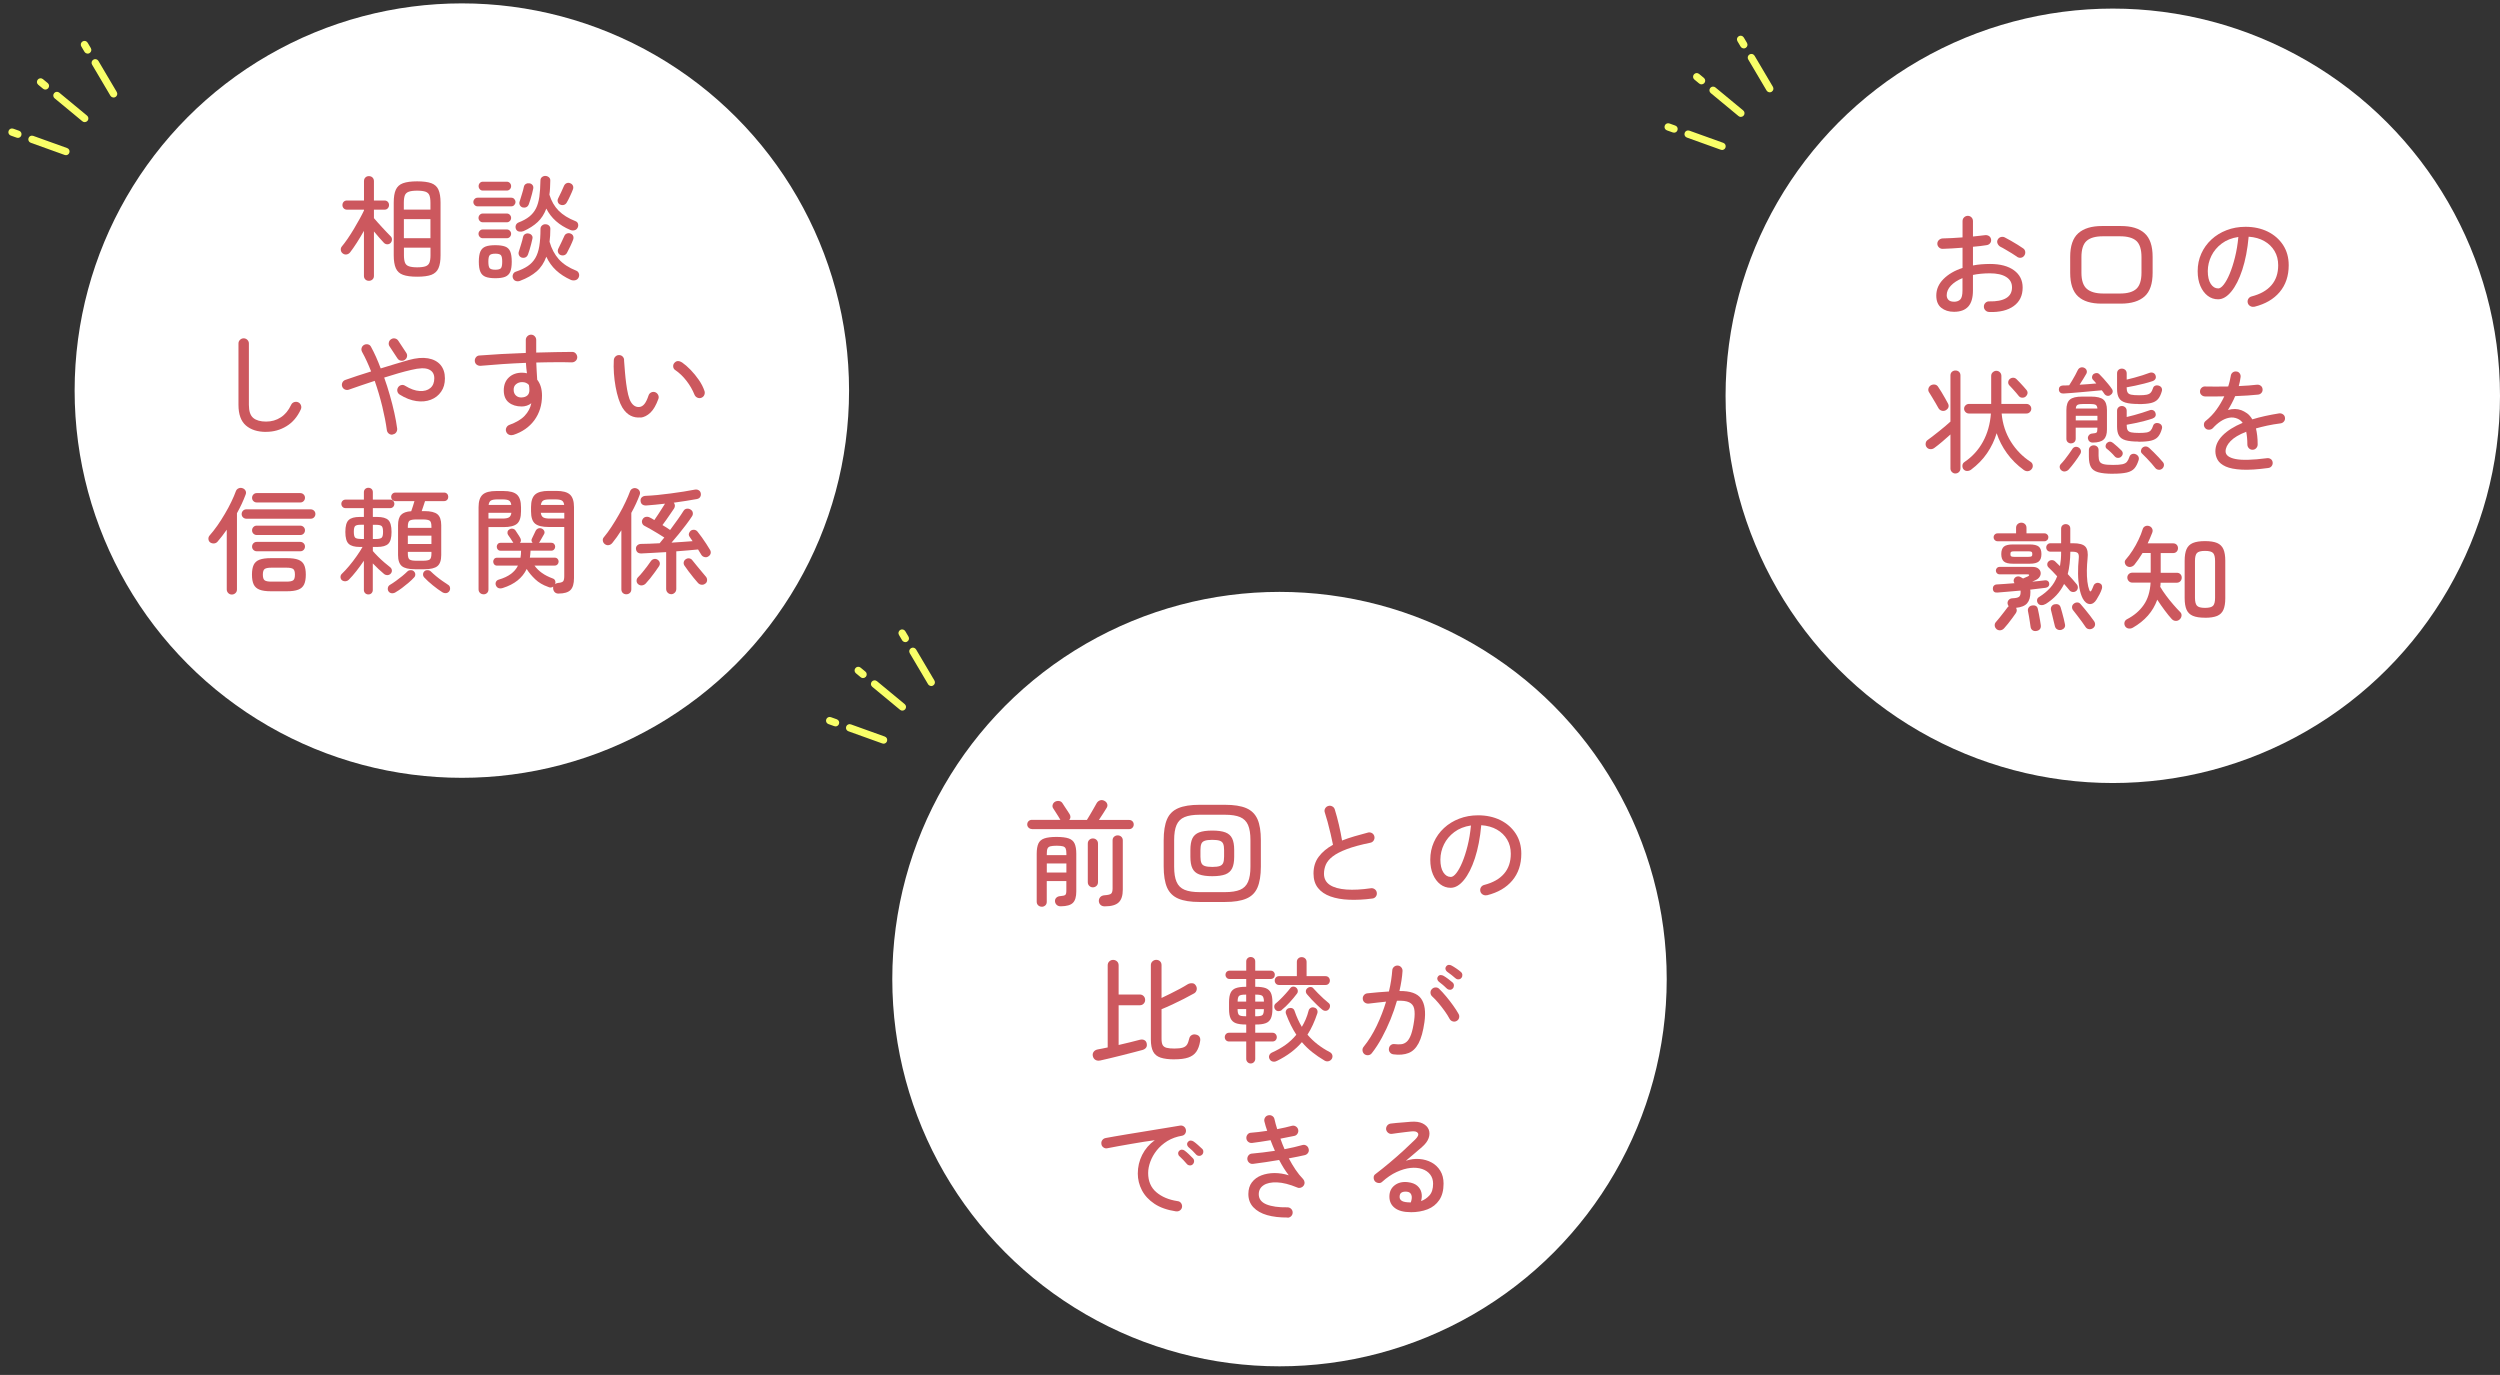 <?xml version="1.0" encoding="UTF-8"?><svg id="_レイヤー_2" xmlns="http://www.w3.org/2000/svg" viewBox="0 0 480.03 264"><rect x="0" y="0" width="480.03" height="264" fill="#333333" stroke="none"/><defs><style>.cls-1{fill:none;opacity:.5;}.cls-2{fill:#fff;}.cls-3{fill:#cc585e;}.cls-4{fill:#f9ff68;stroke:#f9ff68;stroke-linecap:round;stroke-linejoin:round;stroke-width:.3px;}</style></defs><g id="contents"><g><g><circle class="cls-2" cx="245.68" cy="188" r="74.35"/><g><path class="cls-3" d="M198.12,159.18c-.23,0-.44-.09-.62-.26-.18-.18-.26-.38-.26-.62,0-.25,.09-.46,.26-.63,.18-.17,.38-.25,.62-.25h5.5s-.04-.06-.07-.09c-.06-.12-.17-.3-.33-.56-.16-.26-.33-.53-.52-.82-.18-.29-.34-.54-.47-.73-.15-.22-.18-.46-.1-.71,.08-.26,.24-.45,.47-.58,.26-.13,.53-.17,.8-.12,.27,.05,.48,.2,.63,.45,.1,.16,.24,.38,.42,.65,.18,.27,.35,.54,.53,.8s.31,.47,.4,.62c.23,.41,.21,.78-.07,1.1h3.39c.16-.25,.36-.59,.61-1.01,.24-.43,.48-.85,.73-1.26s.42-.74,.54-.96c.16-.26,.38-.44,.66-.53,.28-.09,.56-.05,.84,.11,.25,.13,.42,.32,.51,.57,.09,.25,.06,.5-.09,.75-.15,.26-.37,.62-.67,1.07-.3,.45-.58,.87-.83,1.27h5.81c.25,0,.46,.08,.63,.25,.17,.17,.25,.38,.25,.63,0,.23-.08,.44-.25,.62-.17,.18-.38,.26-.63,.26h-18.68Zm1.91,14.92c-.26,0-.49-.09-.68-.26s-.29-.41-.29-.7v-9.22c0-.82,.11-1.47,.32-1.94,.21-.47,.59-.8,1.14-.99,.55-.19,1.33-.29,2.34-.29s1.81,.1,2.35,.29c.54,.19,.92,.52,1.13,.99,.21,.47,.32,1.11,.32,1.94v7.26c0,1.03-.22,1.75-.65,2.18-.43,.43-1.2,.65-2.3,.66-.32,.01-.59-.07-.79-.25-.21-.18-.32-.41-.35-.69-.02-.29,.07-.53,.26-.71,.19-.18,.43-.28,.73-.3,.53-.04,.86-.12,.99-.24,.13-.12,.2-.38,.2-.79v-1.87h-3.76v3.98c0,.29-.09,.53-.28,.7s-.42,.26-.69,.26Zm.97-9.9h3.76v-.29c0-.44-.05-.77-.14-.98-.09-.21-.27-.36-.54-.43-.26-.07-.66-.11-1.19-.11s-.93,.04-1.2,.11c-.27,.07-.46,.22-.55,.43-.1,.21-.14,.54-.14,.98v.29Zm0,3.34h3.76v-1.74h-3.76v1.74Zm8.84,2.84c-.26,0-.49-.09-.68-.28-.19-.18-.29-.42-.29-.71v-7.41c0-.29,.09-.53,.29-.72,.19-.18,.42-.27,.68-.27,.28,0,.51,.09,.7,.27,.19,.18,.29,.42,.29,.72v7.41c0,.29-.1,.53-.29,.71-.19,.18-.43,.28-.7,.28Zm2.27,3.65c-.32,0-.58-.09-.78-.27-.2-.18-.31-.42-.34-.72-.01-.29,.07-.55,.26-.77,.19-.22,.47-.34,.84-.37,.66-.04,1.08-.15,1.26-.31,.18-.16,.28-.49,.28-.99v-9.24c0-.29,.09-.53,.29-.7s.42-.26,.68-.26c.28,0,.51,.09,.7,.26,.19,.18,.29,.41,.29,.7v9.46c0,1.13-.26,1.95-.79,2.45-.53,.51-1.42,.76-2.68,.76Z"/><path class="cls-3" d="M230.33,173.19c-1.7,0-3.06-.21-4.07-.64-1.01-.43-1.73-1.14-2.17-2.13-.43-1-.65-2.35-.65-4.05v-5.02c0-1.72,.22-3.07,.65-4.06s1.16-1.7,2.17-2.12c1.01-.43,2.37-.64,4.07-.64h4.88c1.72,0,3.08,.21,4.08,.64,1,.43,1.72,1.13,2.16,2.12s.65,2.34,.65,4.06v5.02c0,1.7-.22,3.05-.65,4.05-.43,1-1.15,1.71-2.16,2.13-1,.43-2.36,.64-4.08,.64h-4.88Zm.02-1.89h4.84c1.23,0,2.2-.15,2.92-.45,.71-.3,1.22-.81,1.53-1.53,.31-.72,.46-1.69,.46-2.9v-5.1c0-1.23-.15-2.2-.46-2.91-.31-.71-.82-1.22-1.53-1.52-.71-.3-1.68-.45-2.92-.45h-4.84c-1.22,0-2.19,.15-2.9,.45-.72,.3-1.23,.81-1.54,1.52s-.46,1.68-.46,2.91v5.1c0,1.22,.15,2.19,.46,2.9,.31,.72,.82,1.23,1.54,1.53,.72,.3,1.69,.45,2.9,.45Zm2.42-3.06c-1.07,0-1.91-.12-2.52-.35-.61-.23-1.04-.62-1.3-1.17-.26-.54-.38-1.28-.38-2.2v-1.32c0-.94,.13-1.68,.38-2.21,.26-.54,.69-.92,1.3-1.16,.61-.23,1.45-.35,2.52-.35s1.91,.12,2.52,.35c.61,.23,1.04,.62,1.3,1.16,.26,.54,.39,1.27,.39,2.21v1.32c0,.92-.13,1.66-.39,2.2-.26,.54-.69,.93-1.3,1.17-.61,.23-1.45,.35-2.52,.35Zm0-1.78c.63,0,1.11-.06,1.43-.17,.32-.11,.54-.31,.66-.59,.12-.29,.18-.69,.18-1.2v-1.28c0-.53-.06-.93-.18-1.21-.12-.28-.34-.47-.66-.58-.32-.11-.8-.17-1.43-.17s-1.09,.06-1.42,.17c-.33,.11-.55,.3-.67,.58-.12,.28-.18,.68-.18,1.21v1.28c0,.51,.06,.91,.18,1.2,.12,.29,.34,.48,.67,.59,.33,.11,.8,.17,1.42,.17Z"/><path class="cls-3" d="M263.5,172.53c-1.58,.21-3.06,.28-4.43,.23-1.37-.05-2.57-.26-3.6-.63-1.03-.37-1.83-.91-2.4-1.63-.57-.72-.86-1.64-.86-2.77,0-1.28,.34-2.36,1.01-3.24,.67-.89,1.58-1.65,2.73-2.28-.12-.6-.27-1.29-.45-2.08-.18-.78-.38-1.55-.58-2.3-.21-.75-.39-1.36-.55-1.85-.09-.26-.06-.52,.08-.76,.14-.24,.34-.4,.61-.47,.25-.07,.5-.05,.74,.08,.24,.12,.41,.32,.49,.58,.29,.94,.56,1.93,.8,2.97,.24,1.04,.44,2.05,.6,3.01,.73-.29,1.53-.56,2.38-.81,.85-.25,1.73-.49,2.64-.73,.26-.06,.51-.01,.75,.13,.23,.15,.38,.36,.44,.64,.06,.26,.01,.51-.13,.75-.15,.23-.35,.38-.62,.44-1.86,.38-3.38,.79-4.54,1.23-1.17,.44-2.07,.91-2.71,1.4-.64,.49-1.08,1.02-1.32,1.57-.24,.56-.36,1.14-.36,1.76,0,.94,.38,1.65,1.13,2.15,.75,.49,1.81,.78,3.17,.88,1.36,.1,2.94,.01,4.74-.25,.26-.03,.51,.04,.73,.21,.22,.17,.34,.39,.37,.65,.04,.28-.02,.53-.19,.75-.17,.22-.39,.34-.67,.37Z"/><path class="cls-3" d="M285.5,171.89c-.28,.06-.54,.02-.78-.12s-.4-.34-.47-.6c-.07-.28-.04-.54,.1-.78,.14-.24,.35-.4,.63-.47,1.67-.43,2.94-1.14,3.81-2.15,.87-1,1.3-2.28,1.3-3.84,0-1.03-.23-1.94-.7-2.73-.47-.79-1.12-1.43-1.97-1.91-.84-.48-1.84-.76-3-.84-.22,2.43-.63,4.55-1.22,6.35-.59,1.8-1.3,3.19-2.11,4.18-.81,.99-1.66,1.49-2.54,1.49-.73,0-1.4-.22-1.99-.67-.59-.45-1.06-1.08-1.41-1.89-.35-.81-.52-1.76-.52-2.85,0-1.2,.23-2.32,.69-3.35,.46-1.03,1.11-1.94,1.94-2.71,.83-.77,1.8-1.37,2.92-1.8,1.11-.43,2.32-.65,3.63-.65,1.6,0,3.02,.31,4.27,.92,1.25,.62,2.23,1.48,2.95,2.58,.72,1.11,1.08,2.4,1.08,3.88,0,2.05-.58,3.77-1.73,5.14-1.15,1.37-2.77,2.31-4.85,2.83Zm-6.95-3.5c.34,0,.7-.25,1.09-.75,.39-.5,.77-1.19,1.14-2.08,.37-.89,.71-1.93,1.01-3.14,.3-1.2,.52-2.51,.65-3.92-1.26,.19-2.33,.61-3.2,1.27-.87,.65-1.53,1.44-1.98,2.36-.45,.92-.68,1.89-.69,2.9,0,1.07,.19,1.9,.57,2.48,.38,.58,.85,.87,1.41,.87Z"/><path class="cls-3" d="M211.21,203.63c-.32,.07-.61,.03-.87-.12-.26-.15-.42-.39-.5-.72-.07-.29-.03-.56,.14-.81,.17-.25,.44-.41,.8-.48,.28-.04,.58-.1,.9-.17,.32-.07,.66-.14,1.01-.21v-15.75c0-.32,.1-.58,.31-.77,.21-.19,.45-.29,.73-.29,.29,0,.54,.1,.75,.29,.21,.19,.31,.45,.31,.77v5.59h4.07c.29,0,.54,.1,.73,.3s.29,.44,.29,.74-.1,.52-.29,.72-.43,.3-.73,.3h-4.07v7.63c.76-.18,1.51-.35,2.23-.53,.73-.18,1.35-.34,1.88-.48,.32-.07,.6-.05,.84,.08,.23,.12,.38,.33,.44,.63,.07,.34,.03,.61-.12,.81-.15,.21-.38,.35-.67,.44-.47,.13-1.06,.29-1.78,.47-.72,.18-1.47,.38-2.27,.58-.79,.21-1.55,.39-2.28,.56-.73,.17-1.35,.31-1.86,.43Zm14.3-.22c-1.1,0-1.98-.11-2.65-.33-.67-.22-1.15-.6-1.44-1.16-.29-.55-.44-1.32-.44-2.3v-14.3c0-.29,.1-.54,.31-.73,.21-.19,.45-.29,.73-.29s.52,.09,.71,.27c.2,.18,.3,.43,.3,.74v6.31c.56-.26,1.14-.55,1.75-.85,.61-.3,1.2-.6,1.77-.91,.57-.31,1.06-.59,1.45-.84,.26-.16,.55-.24,.87-.23,.31,0,.55,.14,.71,.39,.19,.26,.26,.55,.2,.85-.06,.3-.21,.53-.46,.69-.57,.32-1.23,.67-1.98,1.06-.75,.38-1.5,.75-2.25,1.1-.76,.35-1.44,.65-2.06,.9v5.7c0,.51,.07,.9,.21,1.17,.14,.26,.39,.44,.76,.54,.37,.1,.87,.14,1.52,.14s1.2-.06,1.57-.17c.37-.11,.65-.3,.83-.58,.18-.28,.31-.66,.42-1.14,.07-.32,.23-.55,.48-.69,.25-.14,.52-.17,.81-.1,.34,.07,.57,.22,.7,.45,.13,.23,.17,.5,.11,.8-.13,.85-.38,1.53-.74,2.05s-.88,.88-1.55,1.11c-.67,.23-1.55,.34-2.64,.34Z"/><path class="cls-3" d="M240.14,204.2c-.23,0-.44-.09-.6-.26-.17-.18-.25-.38-.25-.62v-3.34h-3.28c-.25,0-.45-.08-.61-.24-.15-.16-.23-.36-.23-.59s.08-.44,.23-.6c.15-.17,.36-.25,.61-.25h3.28v-1.58h-.13c-.79,0-1.42-.09-1.88-.26-.46-.18-.79-.48-.99-.91-.2-.43-.3-1.03-.3-1.79v-1.34c0-.76,.1-1.36,.3-1.78,.2-.43,.53-.73,.99-.9s1.09-.26,1.88-.26h.13v-1.5h-3.17c-.25,0-.45-.08-.59-.23s-.22-.34-.22-.56c0-.23,.07-.43,.22-.58,.15-.15,.34-.23,.59-.23h3.17v-1.76c0-.25,.08-.45,.25-.62,.17-.16,.37-.24,.6-.24,.25,0,.46,.08,.63,.24,.17,.16,.25,.37,.25,.62v1.76h2.95c.25,0,.45,.08,.59,.23,.15,.15,.22,.35,.22,.58,0,.22-.07,.41-.22,.56s-.34,.23-.59,.23h-2.95v1.5h.13c.81,0,1.44,.09,1.89,.26,.45,.18,.78,.48,.98,.9,.2,.43,.3,1.02,.3,1.78v1.34c0,.76-.1,1.36-.3,1.79-.2,.43-.52,.74-.98,.91-.46,.18-1.09,.26-1.89,.26h-.13v1.58h3.3c.25,0,.45,.08,.61,.25,.15,.17,.23,.37,.23,.6s-.08,.43-.23,.59c-.15,.16-.36,.24-.61,.24h-3.3v3.34c0,.23-.08,.44-.25,.62s-.38,.26-.63,.26Zm-2.51-11.88h1.65v-1.34h-.15c-.63,0-1.04,.08-1.22,.25-.18,.17-.27,.53-.27,1.09Zm1.5,2.82h.15v-1.39h-1.65c0,.59,.09,.96,.27,1.13,.18,.17,.59,.25,1.22,.25Zm1.89-2.82h1.67c-.01-.56-.11-.92-.3-1.09-.18-.17-.59-.25-1.22-.25h-.15v1.34Zm0,2.82h.15c.65,0,1.06-.08,1.24-.25,.18-.17,.27-.55,.27-1.13h-1.67v1.39Zm4.16,8.56c-.26,.15-.53,.19-.8,.13-.27-.06-.47-.22-.61-.48-.13-.26-.15-.51-.04-.75,.1-.23,.28-.4,.53-.51,.95-.43,1.82-.92,2.6-1.48,.78-.56,1.46-1.21,2.05-1.93-.75-1.14-1.41-2.48-1.98-4-.09-.25-.08-.48,.03-.69,.11-.21,.28-.35,.52-.41,.25-.07,.48-.06,.68,.03,.21,.1,.34,.27,.42,.52,.38,1.11,.84,2.13,1.39,3.04,.28-.47,.53-.96,.75-1.47,.22-.51,.4-1.06,.55-1.65,.07-.25,.22-.43,.43-.54,.21-.11,.44-.12,.69-.03,.23,.06,.4,.19,.51,.41,.1,.21,.12,.44,.04,.69-.26,.79-.55,1.53-.86,2.2-.31,.67-.65,1.31-1.03,1.89,.59,.69,1.24,1.31,1.95,1.86,.71,.55,1.49,1.05,2.34,1.49,.23,.12,.39,.3,.47,.54,.08,.24,.05,.49-.08,.74-.15,.23-.35,.39-.61,.46-.26,.07-.52,.04-.78-.11-.85-.5-1.64-1.04-2.37-1.62-.73-.58-1.39-1.22-1.99-1.93-1.2,1.42-2.8,2.63-4.8,3.61Zm.95-9.77c-.19,.15-.41,.22-.65,.22s-.44-.1-.6-.29c-.15-.18-.22-.38-.21-.6,0-.23,.09-.41,.25-.56,.28-.22,.59-.5,.93-.84,.34-.34,.69-.69,1.02-1.07,.34-.37,.63-.72,.88-1.05,.15-.19,.33-.29,.56-.3,.23,0,.43,.07,.61,.23,.16,.15,.25,.33,.27,.56,.02,.23-.04,.43-.19,.6-.38,.51-.84,1.06-1.36,1.63s-1.03,1.06-1.52,1.45Zm-.51-4.8c-.26,0-.47-.08-.63-.25-.15-.17-.23-.37-.23-.6s.08-.44,.23-.6c.15-.17,.36-.25,.63-.25h3.39v-2.73c0-.28,.09-.5,.27-.67,.18-.17,.4-.25,.65-.25,.26,0,.49,.08,.67,.25,.18,.17,.28,.39,.28,.67v2.73h3.61c.26,0,.47,.08,.63,.25,.15,.17,.23,.37,.23,.6s-.08,.44-.23,.6c-.15,.17-.36,.25-.63,.25h-8.87Zm8.27,4.73c-.31-.25-.64-.55-1-.89-.36-.34-.71-.7-1.06-1.07-.34-.37-.64-.7-.89-1.01-.15-.18-.21-.37-.2-.59,.01-.22,.11-.4,.29-.55,.19-.16,.4-.24,.63-.23,.23,0,.42,.11,.56,.3,.23,.26,.52,.56,.85,.9,.33,.34,.67,.67,1.02,.99,.35,.32,.67,.6,.97,.84,.21,.15,.31,.34,.32,.58,0,.24-.07,.46-.23,.65-.15,.19-.34,.29-.58,.31s-.47-.06-.67-.22Z"/><path class="cls-3" d="M267.55,202.44c-.28-.03-.5-.15-.67-.37s-.23-.46-.19-.73c.03-.28,.15-.5,.36-.67,.21-.17,.46-.23,.74-.19,.47,.06,.89,.07,1.28,.02,.38-.04,.73-.21,1.04-.48,.32-.28,.59-.74,.83-1.38,.23-.64,.43-1.53,.59-2.67,.13-.94,.13-1.7,.01-2.28-.12-.58-.45-.99-.97-1.24-.52-.25-1.3-.34-2.34-.29-.34,1.19-.75,2.38-1.24,3.59-.49,1.2-1.04,2.36-1.64,3.47-.6,1.11-1.25,2.12-1.96,3.02-.18,.22-.4,.34-.67,.37-.27,.03-.52-.04-.74-.2-.21-.18-.33-.4-.36-.67-.04-.27,.03-.52,.21-.74,.95-1.17,1.79-2.52,2.52-4.05,.73-1.53,1.32-3.07,1.79-4.62-.54,.06-1.09,.12-1.65,.18-.56,.06-1.13,.12-1.72,.2-.28,.01-.53-.06-.74-.22-.21-.16-.33-.38-.36-.66-.03-.28,.04-.52,.21-.74,.17-.21,.39-.33,.67-.36,.69-.07,1.39-.14,2.09-.2,.7-.06,1.39-.11,2.05-.15,.18-.73,.31-1.44,.42-2.13,.1-.69,.18-1.33,.22-1.91,.01-.28,.12-.51,.33-.69,.21-.18,.44-.27,.7-.25,.28,.01,.51,.12,.69,.33,.18,.21,.27,.45,.25,.73-.07,1.16-.27,2.43-.59,3.83,2.07-.03,3.45,.46,4.16,1.46s.92,2.51,.64,4.52c-.25,1.75-.62,3.09-1.12,4.04-.5,.95-1.14,1.58-1.94,1.89s-1.76,.4-2.9,.25Zm12.14-6.4c-.24,.13-.48,.16-.75,.08-.26-.08-.46-.24-.59-.47-.26-.5-.59-1.01-.97-1.54-.38-.53-.78-1.04-1.19-1.53-.41-.49-.81-.91-1.21-1.27-.19-.18-.29-.4-.31-.68-.01-.28,.07-.51,.26-.7,.19-.21,.42-.32,.7-.33,.28-.01,.51,.07,.7,.26,.43,.41,.87,.9,1.34,1.46,.47,.56,.92,1.14,1.34,1.73,.42,.59,.78,1.14,1.06,1.65,.13,.23,.16,.48,.09,.75-.07,.26-.23,.46-.48,.59Zm-1.85-6.2c-.23-.23-.49-.47-.76-.7-.27-.23-.54-.45-.8-.64-.15-.12-.24-.27-.29-.46-.04-.19,0-.37,.13-.55s.3-.27,.5-.27c.2,0,.39,.05,.58,.16,.23,.13,.52,.33,.86,.58,.34,.26,.62,.49,.86,.69,.16,.15,.25,.33,.25,.56,0,.23-.06,.42-.21,.58-.15,.18-.33,.26-.55,.26s-.41-.07-.57-.22Zm1.65-1.98c-.5-.44-1.04-.87-1.63-1.28-.15-.12-.25-.27-.3-.45-.05-.18-.02-.36,.1-.54,.13-.19,.3-.3,.5-.32s.39,.03,.58,.14c.25,.13,.55,.32,.89,.55,.34,.23,.63,.45,.87,.66,.18,.15,.27,.33,.29,.56,.01,.23-.04,.42-.18,.58-.13,.18-.31,.27-.54,.29-.23,.01-.42-.05-.58-.2Z"/><path class="cls-3" d="M225.82,232.6c-1.67-.25-3.05-.73-4.14-1.45-1.08-.72-1.89-1.59-2.42-2.61-.53-1.02-.79-2.09-.79-3.2,0-1.28,.28-2.47,.84-3.59,.56-1.11,1.36-2.05,2.42-2.82-.6,.07-1.29,.17-2.06,.3-.77,.12-1.57,.26-2.4,.4-.83,.14-1.65,.28-2.45,.43-.81,.15-1.55,.29-2.22,.42-.26,.06-.51,0-.74-.17-.23-.17-.36-.39-.38-.67-.04-.26,.01-.51,.18-.73,.16-.22,.38-.35,.66-.4,.4-.07,.95-.17,1.66-.3,.71-.12,1.52-.26,2.42-.41,.9-.15,1.84-.3,2.82-.46,.97-.16,1.93-.32,2.86-.47,.93-.15,1.79-.29,2.57-.42,.79-.12,1.43-.23,1.92-.32,.26-.04,.5,0,.72,.15,.21,.15,.35,.35,.41,.62s.02,.51-.12,.75c-.14,.23-.34,.37-.6,.42-1.07,.18-2.01,.52-2.83,1.02-.81,.51-1.49,1.1-2.04,1.79-.54,.69-.95,1.41-1.23,2.17-.28,.76-.42,1.49-.42,2.19,0,1.55,.52,2.78,1.56,3.67,1.04,.89,2.41,1.47,4.09,1.72,.28,.03,.5,.15,.66,.37s.23,.47,.2,.75c-.04,.28-.18,.5-.4,.66-.22,.16-.47,.22-.75,.18Zm3.19-9.02c-.16,.15-.36,.21-.58,.19s-.41-.11-.54-.27c-.44-.53-.92-1.03-1.43-1.5-.15-.13-.23-.3-.24-.5s.05-.37,.2-.52c.16-.16,.34-.24,.54-.23,.2,0,.38,.08,.54,.21,.22,.16,.48,.39,.78,.67,.3,.29,.56,.55,.78,.78,.16,.16,.23,.36,.22,.58-.01,.23-.1,.42-.26,.58Zm1.8-1.87c-.15,.16-.33,.24-.56,.23-.23,0-.42-.09-.58-.25-.22-.25-.46-.5-.71-.75-.26-.25-.51-.48-.76-.68-.15-.13-.24-.3-.26-.49s.03-.37,.18-.52c.15-.18,.32-.26,.52-.25,.2,0,.38,.07,.56,.19,.22,.15,.49,.36,.8,.64,.31,.28,.59,.53,.82,.75,.16,.15,.24,.33,.23,.56,0,.23-.08,.42-.23,.58Z"/><path class="cls-3" d="M247.25,233.78c-1.5,.01-2.81-.14-3.94-.46-1.13-.32-2.01-.83-2.65-1.51-.64-.68-.96-1.53-.96-2.54,0-.91,.23-1.66,.68-2.25,.45-.59,1.06-1.04,1.81-1.33,.76-.29,1.59-.44,2.51-.45,.92,0,1.84,.14,2.76,.43-.32-.41-.64-.87-.95-1.36-.31-.5-.61-1.03-.9-1.58-.85,.15-1.71,.28-2.57,.41-.87,.12-1.69,.24-2.46,.34-.28,.03-.52-.05-.73-.23-.21-.18-.32-.41-.35-.69-.01-.28,.07-.52,.24-.73,.18-.21,.4-.32,.68-.33,.65-.06,1.34-.13,2.09-.22,.75-.09,1.51-.19,2.29-.31-.15-.34-.29-.68-.44-1.02-.15-.34-.28-.69-.4-1.02-.65,.1-1.28,.2-1.89,.3-.62,.1-1.17,.17-1.65,.23-.28,.03-.52-.04-.74-.21-.21-.17-.33-.39-.36-.65-.03-.28,.04-.53,.21-.75,.17-.22,.39-.34,.67-.35,.42-.03,.91-.08,1.44-.14,.54-.07,1.1-.14,1.68-.23-.22-.62-.4-1.2-.53-1.76-.07-.26-.04-.52,.1-.76s.34-.39,.61-.45c.26-.07,.52-.04,.76,.1,.24,.14,.39,.34,.45,.61,.07,.32,.15,.64,.24,.96,.09,.32,.18,.64,.29,.98,.54-.1,1.06-.21,1.54-.32,.48-.11,.91-.22,1.28-.32,.26-.07,.52-.03,.76,.12,.24,.15,.39,.36,.45,.63s.01,.51-.13,.75-.35,.38-.62,.44c-.37,.07-.77,.15-1.22,.24-.45,.09-.93,.18-1.44,.29,.12,.34,.24,.67,.37,1.01,.13,.34,.27,.67,.42,1.01,.65-.12,1.26-.25,1.84-.39,.58-.14,1.11-.27,1.6-.41,.26-.07,.51-.04,.75,.11,.23,.15,.38,.36,.44,.64,.07,.26,.04,.51-.11,.74-.15,.23-.36,.38-.64,.45-.37,.09-.82,.18-1.35,.29-.54,.1-1.1,.21-1.71,.33,.4,.76,.83,1.48,1.29,2.17,.46,.68,.95,1.29,1.46,1.81,.16,.18,.25,.38,.27,.6,.02,.23-.03,.44-.17,.65-.13,.19-.31,.32-.54,.4-.23,.07-.44,.07-.65-.02-1.51-.63-2.82-.96-3.94-1-1.11-.04-1.98,.15-2.58,.56-.61,.41-.91,.98-.91,1.72,0,.89,.49,1.54,1.48,1.95,.99,.4,2.33,.59,4.02,.56,.28,0,.52,.1,.71,.29,.2,.19,.3,.43,.3,.7s-.09,.51-.28,.7c-.18,.19-.41,.29-.69,.31Z"/><path class="cls-3" d="M270.85,232.75c-1.3,0-2.31-.26-3.01-.79-.7-.53-1.06-1.26-1.06-2.2s.34-1.65,1.01-2.17c.67-.52,1.53-.72,2.55-.6,.76,.09,1.36,.32,1.78,.68,.42,.37,.7,.81,.81,1.33,.12,.52,.09,1.06-.07,1.62,.6-.21,1.14-.57,1.61-1.09,.47-.52,.7-1.27,.7-2.25,0-.69-.19-1.28-.56-1.76-.37-.48-.89-.84-1.55-1.06-.66-.22-1.41-.29-2.24-.2-.84,.09-1.72,.35-2.66,.78-.94,.43-1.87,1.07-2.79,1.9-.19,.18-.43,.25-.7,.21-.28-.04-.51-.15-.68-.34-.16-.21-.24-.45-.23-.73,0-.28,.12-.49,.34-.64,.94-.72,1.87-1.46,2.78-2.23s1.79-1.53,2.61-2.29c.82-.76,1.56-1.46,2.22-2.1,.54-.53,.73-.94,.55-1.24-.18-.3-.59-.41-1.25-.34-.32,.03-.7,.07-1.14,.13-.44,.06-.89,.11-1.35,.17-.46,.05-.88,.11-1.24,.17-.26,.04-.51-.02-.73-.19-.22-.17-.35-.39-.4-.65-.03-.28,.04-.52,.2-.74,.16-.21,.38-.34,.66-.39,.26-.04,.63-.08,1.1-.12,.47-.04,.96-.08,1.46-.12,.51-.04,.94-.08,1.31-.11,.94-.07,1.7,.03,2.28,.32,.58,.29,.97,.68,1.17,1.18,.2,.5,.19,1.04-.01,1.63-.21,.59-.63,1.16-1.28,1.72-.38,.32-.85,.73-1.42,1.22-.57,.49-1.13,.96-1.68,1.42,.88-.29,1.75-.41,2.61-.34,.86,.07,1.63,.29,2.33,.67,.7,.38,1.25,.91,1.67,1.59,.42,.68,.63,1.51,.63,2.48,0,1.29-.28,2.34-.83,3.15-.55,.81-1.3,1.4-2.24,1.77-.95,.37-2.03,.56-3.25,.56Zm.04-1.87c.22-.62,.25-1.11,.1-1.47-.15-.37-.44-.56-.87-.59-.41-.04-.74,.01-1,.16-.26,.15-.38,.44-.38,.85,0,.34,.16,.6,.48,.78,.32,.18,.88,.27,1.67,.27Z"/></g></g><g><circle class="cls-2" cx="405.68" cy="76" r="74.35"/><g><path class="cls-3" d="M381.92,59.9c-.28-.01-.52-.12-.71-.32s-.29-.44-.28-.72c0-.28,.1-.52,.3-.71,.2-.2,.44-.29,.72-.28,1.42,.03,2.51-.18,3.26-.63,.75-.45,1.12-1.13,1.12-2.06,0-.87-.37-1.53-1.12-2-.75-.47-1.8-.7-3.15-.7-.59,0-1.15,.03-1.69,.08-.54,.05-1.06,.13-1.54,.23v2.99c0,1.39-.3,2.42-.91,3.09-.61,.67-1.52,1-2.74,1-.98,0-1.79-.26-2.43-.77-.64-.51-.96-1.3-.96-2.35,0-1.19,.46-2.24,1.38-3.17,.92-.92,2.14-1.64,3.66-2.13v-3.89c-.69,.06-1.36,.11-2.02,.14-.66,.04-1.25,.06-1.78,.08-.28,.01-.52-.08-.73-.28-.21-.2-.31-.44-.31-.71s.1-.51,.3-.7c.2-.19,.44-.29,.71-.31,.56-.01,1.17-.04,1.83-.07,.66-.03,1.33-.07,2-.13v-3.12c0-.29,.1-.54,.3-.73,.2-.19,.44-.29,.71-.29s.51,.1,.7,.29c.19,.19,.29,.43,.29,.73v2.95c.42-.04,.83-.09,1.22-.13s.76-.09,1.11-.13c.28-.03,.53,.03,.75,.17,.22,.14,.35,.36,.4,.65,.04,.28-.02,.52-.19,.73-.17,.21-.39,.33-.67,.37-.37,.06-.77,.11-1.21,.17-.44,.05-.91,.1-1.41,.14v3.59c.51-.1,1.04-.18,1.58-.22,.54-.04,1.11-.07,1.69-.07,1.97,0,3.5,.41,4.61,1.22s1.66,1.92,1.66,3.31c0,1.54-.57,2.72-1.71,3.55-1.14,.83-2.72,1.21-4.74,1.15Zm-6.75-1.96c.54,0,.95-.15,1.23-.44,.28-.29,.42-.87,.42-1.72v-2.38c-.95,.4-1.7,.88-2.23,1.45s-.8,1.18-.8,1.83c0,.38,.12,.69,.35,.91,.23,.23,.58,.34,1.03,.34Zm12.12-8.65c-.26-.19-.6-.41-1-.65s-.8-.48-1.19-.71-.72-.42-1-.55c-.23-.13-.41-.33-.53-.58-.12-.26-.12-.51,0-.76,.13-.26,.33-.44,.6-.52,.27-.08,.52-.06,.76,.06,.32,.16,.71,.37,1.16,.63,.45,.26,.89,.52,1.33,.79,.44,.27,.8,.51,1.08,.71,.22,.16,.34,.38,.37,.65,.03,.27-.04,.52-.2,.74-.16,.22-.37,.35-.64,.39-.26,.04-.51-.03-.75-.19Z"/><path class="cls-3" d="M403.51,58.3c-2,0-3.5-.46-4.5-1.39-1-.92-1.51-2.43-1.51-4.53v-3.06c0-2.1,.52-3.61,1.55-4.53,1.03-.92,2.55-1.39,4.54-1.39h3.65c2.01,0,3.53,.46,4.55,1.39,1.03,.92,1.54,2.43,1.54,4.53v3.06c0,2.1-.51,3.61-1.54,4.53-1.03,.92-2.54,1.39-4.55,1.39h-3.74Zm.35-1.94h3.21c1.44,0,2.48-.3,3.14-.9,.65-.6,.98-1.64,.98-3.1v-2.99c0-1.48-.33-2.52-.98-3.11-.65-.59-1.7-.89-3.14-.89h-3.3c-1.42,0-2.46,.3-3.12,.89s-.99,1.63-.99,3.11v2.99c0,1.47,.34,2.5,1.03,3.1,.69,.6,1.75,.9,3.17,.9Z"/><path class="cls-3" d="M432.85,58.89c-.28,.06-.54,.02-.78-.12s-.4-.34-.47-.6c-.07-.28-.04-.54,.1-.78,.14-.24,.35-.4,.63-.47,1.67-.43,2.94-1.14,3.81-2.15,.87-1,1.3-2.28,1.3-3.84,0-1.03-.23-1.94-.7-2.73-.47-.79-1.12-1.43-1.97-1.91-.84-.48-1.84-.76-3-.84-.22,2.43-.63,4.55-1.22,6.35-.59,1.8-1.3,3.19-2.11,4.18-.81,.99-1.66,1.49-2.54,1.49-.73,0-1.4-.22-1.99-.67-.59-.45-1.06-1.08-1.41-1.89-.35-.81-.52-1.76-.52-2.85,0-1.2,.23-2.32,.69-3.35,.46-1.03,1.11-1.94,1.94-2.71,.83-.77,1.8-1.37,2.92-1.8,1.11-.43,2.32-.65,3.63-.65,1.6,0,3.02,.31,4.27,.92,1.25,.62,2.23,1.48,2.95,2.58,.72,1.11,1.08,2.4,1.08,3.88,0,2.05-.58,3.77-1.73,5.14-1.15,1.37-2.77,2.31-4.85,2.83Zm-6.95-3.5c.34,0,.7-.25,1.09-.75,.39-.5,.77-1.19,1.14-2.08,.37-.89,.71-1.93,1.01-3.14,.3-1.2,.52-2.51,.65-3.92-1.26,.19-2.33,.61-3.2,1.27-.87,.65-1.53,1.44-1.98,2.36-.45,.92-.68,1.89-.69,2.9,0,1.07,.19,1.9,.57,2.48,.38,.58,.85,.87,1.41,.87Z"/><path class="cls-3" d="M375.48,90.92c-.26,0-.49-.09-.68-.28-.19-.18-.29-.41-.29-.69v-6.53c-.47,.43-.99,.88-1.57,1.38-.58,.49-1.08,.89-1.51,1.2-.25,.19-.52,.27-.83,.24-.3-.03-.54-.18-.71-.44-.13-.21-.18-.44-.13-.72,.04-.27,.18-.48,.42-.63,.28-.21,.61-.45,1-.75,.39-.29,.79-.61,1.21-.95,.42-.34,.81-.66,1.19-.98,.37-.32,.69-.59,.93-.82v-8.87c0-.29,.1-.52,.29-.69,.19-.17,.42-.25,.68-.25s.49,.08,.67,.25c.18,.17,.28,.4,.28,.69v17.86c0,.28-.09,.51-.28,.69-.18,.18-.41,.28-.67,.28Zm-1.87-12.14c-.25,.13-.51,.16-.78,.08-.27-.08-.47-.24-.61-.47-.13-.25-.31-.56-.54-.95-.23-.38-.46-.77-.69-1.16-.24-.39-.43-.71-.59-.96-.15-.22-.18-.46-.11-.73,.07-.26,.23-.47,.48-.62,.26-.13,.52-.17,.78-.12,.26,.05,.46,.2,.61,.45,.18,.25,.38,.58,.63,.98,.24,.4,.48,.8,.7,1.2,.23,.4,.4,.71,.52,.95,.15,.26,.19,.51,.12,.75-.07,.23-.24,.43-.52,.59Zm14.98,11.46c-1.29-.94-2.37-2.01-3.23-3.21-.87-1.2-1.53-2.49-1.98-3.85-.41,1.36-1.02,2.64-1.83,3.83s-1.84,2.25-3.1,3.19c-.24,.16-.49,.24-.77,.23-.28,0-.51-.13-.7-.36-.15-.22-.2-.47-.17-.74,.04-.27,.17-.48,.41-.63,1.48-1,2.66-2.29,3.53-3.88,.87-1.59,1.38-3.4,1.53-5.42h-4.22c-.25,0-.47-.09-.65-.27-.18-.18-.28-.4-.28-.65s.09-.47,.28-.65c.18-.18,.4-.27,.65-.27h4.27v-5.37c0-.29,.1-.53,.31-.71,.21-.18,.42-.28,.66-.28,.28,0,.51,.09,.7,.28,.19,.18,.29,.42,.29,.71v5.37h4.82c.25,0,.47,.09,.65,.27,.18,.18,.27,.4,.27,.65s-.09,.47-.27,.65c-.18,.18-.4,.27-.65,.27h-4.77c.18,2.01,.77,3.81,1.77,5.41,1,1.6,2.28,2.9,3.82,3.89,.22,.15,.35,.36,.38,.63,.04,.27-.03,.52-.21,.74-.19,.23-.43,.37-.7,.4-.28,.03-.54-.04-.79-.22Zm.35-14.08c-.19,.15-.41,.21-.67,.2-.26-.01-.47-.12-.63-.31-.12-.16-.29-.37-.52-.63s-.46-.52-.69-.78c-.23-.26-.44-.48-.62-.66-.16-.18-.23-.38-.21-.62,.02-.23,.12-.43,.3-.59,.19-.16,.41-.24,.65-.24s.45,.09,.63,.26c.19,.18,.41,.4,.65,.66,.24,.26,.48,.52,.7,.76,.23,.24,.4,.44,.52,.6,.21,.23,.29,.47,.26,.7-.03,.23-.15,.45-.37,.64Z"/><path class="cls-3" d="M405.24,75.85c-.21,.15-.42,.19-.65,.14-.23-.05-.42-.19-.56-.41-.06-.09-.13-.19-.21-.31-.08-.12-.16-.23-.25-.33-.45,.04-1.01,.1-1.67,.15-.66,.06-1.35,.12-2.07,.19-.72,.07-1.39,.12-2.02,.17s-1.16,.08-1.58,.11c-.26,.01-.48-.04-.64-.18-.16-.13-.25-.32-.26-.57-.01-.23,.05-.42,.19-.56,.14-.14,.33-.22,.56-.23,.19,0,.39,0,.59-.01,.21,0,.42-.02,.64-.03,.16-.25,.35-.55,.56-.9s.42-.71,.61-1.07c.19-.36,.34-.66,.46-.91,.13-.26,.31-.44,.54-.52,.23-.08,.46-.07,.69,.03,.23,.1,.4,.26,.48,.48s.07,.44-.04,.66c-.13,.23-.32,.55-.57,.96-.25,.4-.49,.79-.73,1.16,.56-.03,1.11-.07,1.67-.11s1.07-.09,1.54-.13c-.12-.13-.23-.26-.34-.39-.11-.12-.21-.23-.3-.32-.15-.16-.21-.35-.18-.57,.03-.22,.13-.4,.31-.55,.18-.12,.37-.17,.58-.17,.21,0,.39,.09,.54,.25,.22,.21,.48,.48,.78,.82,.3,.34,.6,.69,.89,1.04,.29,.35,.52,.65,.68,.9,.16,.21,.22,.42,.17,.65-.05,.23-.19,.41-.41,.54Zm-9.42,14.48c-.19-.16-.3-.36-.33-.59-.03-.23,.04-.44,.2-.62,.23-.23,.49-.53,.77-.88,.28-.35,.55-.71,.8-1.07s.47-.66,.63-.91c.13-.23,.31-.38,.54-.44s.46-.02,.69,.11c.21,.12,.34,.29,.42,.52,.07,.23,.04,.46-.09,.69-.28,.47-.63,.99-1.06,1.56-.42,.57-.82,1.06-1.19,1.47-.19,.19-.42,.31-.67,.35-.26,.04-.5-.02-.71-.2Zm1.85-5.19c-.25,0-.46-.08-.64-.24-.18-.16-.26-.38-.26-.66v-5.5c0-.95,.22-1.62,.67-2.01,.45-.39,1.24-.58,2.39-.58h1.65c1.14,0,1.94,.19,2.4,.58,.45,.39,.68,1.06,.68,2.01v3.74c0,.88-.21,1.52-.63,1.91s-1.12,.59-2.1,.59c-.26,0-.48-.08-.64-.23s-.26-.35-.29-.58c-.02-.22,.05-.43,.21-.62,.15-.19,.37-.29,.65-.31,.44-.03,.71-.1,.81-.2,.1-.1,.15-.32,.15-.66v-.26h-4.16v2.11c0,.28-.09,.5-.26,.66-.18,.16-.39,.24-.64,.24Zm.9-6.69h4.16c-.03-.38-.15-.62-.36-.73-.21-.1-.58-.15-1.09-.15h-1.25c-.5,0-.86,.05-1.08,.15-.22,.1-.35,.34-.37,.73Zm0,2.27h4.16v-.88h-4.16v.88Zm7.15,10.25c-1.22,0-2.16-.1-2.84-.29-.67-.19-1.14-.52-1.4-1-.26-.48-.39-1.14-.39-1.99v-1.28c0-.28,.09-.5,.28-.66,.18-.16,.4-.24,.65-.24s.47,.08,.65,.24c.18,.16,.28,.38,.28,.66v1.12c0,.47,.07,.83,.2,1.08,.13,.25,.4,.42,.79,.52,.4,.1,1,.14,1.8,.14s1.39-.04,1.78-.13c.4-.09,.69-.24,.87-.46s.34-.53,.47-.92c.09-.28,.25-.47,.48-.56,.23-.1,.48-.09,.73,.01,.25,.1,.42,.26,.53,.46,.1,.21,.12,.43,.04,.68-.21,.67-.47,1.2-.8,1.58-.33,.38-.82,.65-1.46,.8-.65,.15-1.53,.23-2.66,.23Zm1.56-3.26c-.18,.15-.39,.22-.63,.21-.24,0-.44-.11-.61-.3-.21-.25-.46-.52-.76-.8-.3-.29-.57-.52-.8-.69-.15-.15-.21-.33-.18-.55,.03-.22,.12-.4,.26-.53,.38-.32,.77-.32,1.17,0,.25,.21,.52,.44,.81,.69,.29,.26,.56,.5,.79,.74,.19,.19,.28,.4,.26,.63-.02,.23-.12,.43-.33,.6Zm3.32-10.14c-1.06,0-1.88-.09-2.47-.26s-1.02-.47-1.26-.89c-.25-.42-.37-.99-.37-1.71v-3.01c0-.29,.09-.52,.27-.68,.18-.16,.4-.24,.65-.24s.46,.08,.65,.24c.18,.16,.28,.39,.28,.68v1.19c.44-.1,.93-.23,1.46-.37,.54-.15,1.06-.3,1.57-.46,.51-.16,.95-.32,1.32-.46,.28-.1,.53-.1,.75,0,.22,.1,.37,.26,.44,.48,.09,.26,.08,.49-.03,.68-.11,.19-.29,.33-.54,.42-.48,.16-1.02,.32-1.61,.47-.59,.15-1.17,.29-1.76,.41-.59,.12-1.12,.22-1.61,.31v.02c0,.41,.06,.73,.18,.95s.35,.37,.69,.44c.34,.07,.85,.11,1.51,.11,.62,0,1.1-.03,1.44-.1,.34-.07,.61-.19,.79-.39,.18-.19,.33-.48,.45-.86,.07-.25,.22-.41,.44-.49,.22-.08,.44-.08,.66-.01,.26,.09,.45,.23,.55,.43s.12,.42,.04,.67c-.18,.63-.42,1.13-.73,1.49-.31,.36-.76,.61-1.34,.75-.59,.14-1.39,.21-2.42,.21Zm0,7.22c-1.06,0-1.88-.09-2.47-.26s-1.02-.47-1.26-.89c-.25-.42-.37-.99-.37-1.7v-3.06c0-.28,.09-.5,.27-.67,.18-.17,.4-.25,.65-.25s.46,.08,.65,.25c.18,.17,.28,.39,.28,.67v1.19c.44-.1,.93-.23,1.46-.37,.54-.15,1.06-.3,1.56-.46,.51-.16,.94-.31,1.31-.44,.28-.12,.53-.12,.75-.02,.22,.1,.37,.27,.44,.51,.09,.26,.08,.49-.03,.67-.11,.18-.29,.32-.54,.41-.47,.16-1,.32-1.58,.47-.59,.15-1.17,.29-1.76,.41-.59,.12-1.12,.22-1.61,.31v.09c0,.41,.06,.72,.18,.94,.12,.21,.35,.36,.69,.43,.34,.07,.85,.11,1.51,.11,.62,0,1.1-.03,1.44-.09,.34-.06,.61-.19,.79-.39,.18-.2,.33-.49,.45-.87,.07-.25,.22-.41,.44-.5,.22-.08,.44-.08,.66-.01,.26,.09,.45,.23,.55,.43s.12,.42,.04,.67c-.18,.63-.42,1.13-.73,1.49-.31,.36-.76,.61-1.34,.75-.59,.14-1.39,.21-2.42,.21Zm4.55,5.21c-.19,.16-.42,.23-.67,.2-.26-.03-.47-.14-.63-.33-.19-.25-.44-.55-.74-.89-.3-.34-.61-.69-.94-1.02-.32-.34-.62-.63-.88-.88-.16-.15-.23-.33-.2-.56,.03-.23,.12-.41,.29-.56,.19-.16,.4-.24,.63-.23,.23,0,.44,.09,.63,.25,.26,.23,.56,.52,.9,.86,.34,.34,.66,.67,.98,1.01,.31,.34,.58,.63,.78,.88,.16,.19,.23,.41,.2,.65-.03,.24-.15,.45-.35,.63Z"/><path class="cls-3" d="M435.54,89.86c-2.07,.28-3.76,.39-5.08,.32s-2.35-.27-3.09-.6c-.74-.34-1.26-.76-1.55-1.27-.29-.51-.44-1.06-.44-1.66,0-1.09,.46-2.09,1.38-3.03,.92-.93,2.2-1.74,3.86-2.43-.26-.37-.59-.63-.97-.79-.53-.23-1.07-.3-1.63-.19-.56,.11-1.1,.34-1.63,.69-.53,.35-1.02,.78-1.47,1.28-.19,.21-.44,.32-.74,.33-.3,.01-.55-.08-.74-.29-.19-.21-.28-.45-.26-.73,.01-.28,.12-.5,.33-.66,.82-.66,1.53-1.4,2.11-2.22,.59-.82,1.08-1.66,1.47-2.51-.72,.01-1.4,.03-2.05,.03-.65,0-1.2,0-1.65-.01-.28-.01-.51-.11-.7-.3-.19-.18-.28-.41-.26-.69,.01-.28,.12-.51,.32-.69,.2-.18,.44-.26,.71-.23,.51,.01,1.16,.02,1.94,.02s1.59,0,2.44-.02c.12-.35,.21-.7,.29-1.03,.07-.34,.14-.66,.2-.97,.03-.28,.14-.5,.34-.67,.2-.17,.44-.24,.71-.21,.28,.01,.5,.13,.66,.35,.16,.22,.22,.46,.18,.73-.03,.28-.08,.56-.14,.85-.07,.29-.14,.58-.21,.87,.66-.03,1.29-.07,1.89-.11,.6-.04,1.13-.1,1.58-.15,.28-.03,.52,.03,.74,.19,.21,.15,.33,.37,.36,.65,.03,.28-.04,.52-.21,.72-.17,.2-.38,.31-.65,.34-.59,.06-1.26,.11-2.02,.17-.76,.05-1.55,.09-2.38,.12-.19,.45-.4,.91-.64,1.35-.23,.45-.48,.88-.75,1.31,.95-.26,1.81-.25,2.57,.04,.35,.13,.71,.33,1.09,.59,.37,.26,.71,.65,1.02,1.17,.76-.23,1.58-.45,2.44-.64,.87-.19,1.77-.36,2.71-.51,.28-.03,.53,.03,.75,.19s.34,.36,.37,.63c.04,.28-.02,.52-.19,.73-.17,.21-.38,.33-.65,.37-.92,.12-1.78,.26-2.56,.43-.78,.17-1.51,.35-2.17,.54,.1,.41,.18,.87,.24,1.39s.09,1.08,.09,1.69c0,.28-.1,.52-.29,.72s-.42,.3-.7,.3-.51-.1-.7-.3c-.19-.2-.29-.44-.29-.72,0-.47-.02-.91-.06-1.31-.04-.4-.09-.78-.16-1.13-1.38,.54-2.38,1.14-3.01,1.8s-.95,1.31-.95,1.96c0,.72,.62,1.21,1.87,1.47,1.25,.26,3.26,.21,6.05-.15,.28-.04,.53,.01,.75,.16,.22,.15,.34,.37,.37,.65,.03,.26-.04,.5-.2,.71-.16,.21-.38,.33-.66,.36Z"/><path class="cls-3" d="M383.35,120.78c-.21-.18-.32-.4-.34-.66-.02-.26,.05-.49,.23-.68,.22-.25,.47-.55,.76-.91,.29-.36,.56-.71,.84-1.07s.49-.64,.65-.86l.2-.2c-.12-.15-.19-.33-.22-.55-.01-.25,.06-.47,.23-.66,.17-.19,.4-.29,.69-.31,.66-.03,1.09-.12,1.29-.29,.2-.16,.3-.45,.3-.88v-.17c0-.05,0-.1-.02-.14-.81,.07-1.6,.14-2.39,.21-.78,.07-1.47,.12-2.06,.17-.54,.04-.83-.2-.86-.73-.01-.23,.05-.43,.19-.58,.14-.15,.33-.24,.56-.25,.46-.03,.98-.06,1.57-.1,.59-.04,1.21-.08,1.84-.14-.1-.13-.16-.28-.17-.45,0-.17,.04-.33,.14-.47,.13-.19,.31-.31,.54-.36,.23-.05,.44-.02,.65,.1,.09,.04,.17,.09,.25,.14,.08,.05,.16,.1,.23,.14,.21-.09,.4-.18,.58-.26,.18-.09,.3-.14,.36-.15,.16-.09,.24-.18,.23-.26,0-.09-.11-.13-.32-.13h-5.39c-.19,0-.35-.07-.48-.21-.13-.14-.2-.3-.2-.49,0-.21,.07-.38,.2-.52,.13-.14,.29-.21,.48-.21h6.34c.47,0,.84,.1,1.1,.3,.26,.2,.42,.44,.47,.73,.05,.29,0,.57-.18,.86-.17,.29-.46,.52-.87,.69l-.57,.26c.47-.04,.91-.09,1.33-.13s.79-.09,1.11-.13c.23-.03,.43,.02,.58,.14,.15,.12,.24,.29,.25,.49,.03,.22-.03,.4-.17,.55-.14,.15-.33,.23-.56,.26-.38,.06-.83,.11-1.33,.16-.51,.05-1.04,.11-1.59,.19,.03,.09,.04,.18,.04,.26v.26c0,.91-.21,1.61-.62,2.09-.41,.48-1.12,.78-2.13,.88,.19,.34,.18,.67-.04,1.01-.18,.25-.4,.56-.67,.94s-.55,.74-.83,1.09c-.28,.35-.53,.65-.75,.88-.19,.22-.43,.35-.7,.39-.28,.04-.54-.04-.79-.23Zm.22-16.85c-.22,0-.4-.08-.55-.23s-.22-.33-.22-.54,.07-.38,.22-.53c.15-.15,.33-.22,.55-.22h3.54v-1.06c0-.29,.1-.53,.3-.72,.2-.18,.44-.27,.71-.27s.51,.09,.7,.27c.19,.18,.29,.42,.29,.72v1.06h3.45c.21,0,.38,.07,.53,.22,.15,.15,.22,.32,.22,.53s-.07,.39-.22,.54-.32,.23-.53,.23h-9Zm2.93,4.31c-.82,0-1.4-.14-1.73-.43-.33-.29-.5-.76-.5-1.42s.17-1.15,.5-1.43c.33-.28,.91-.42,1.73-.42h3.23c.82,0,1.4,.14,1.74,.42,.34,.28,.51,.76,.51,1.43s-.17,1.13-.51,1.42c-.34,.29-.92,.43-1.74,.43h-3.23Zm.24-1.32h2.75c.29,0,.49-.03,.59-.1s.15-.21,.15-.43-.05-.36-.15-.43c-.1-.07-.3-.1-.59-.1h-2.75c-.28,0-.47,.03-.57,.1-.1,.07-.15,.21-.15,.43s.05,.36,.15,.43,.29,.1,.57,.1Zm4.29,14.23c-.31,.06-.57,0-.78-.15-.21-.16-.33-.39-.36-.68-.03-.22-.07-.51-.13-.88s-.12-.74-.18-1.12c-.06-.38-.12-.7-.18-.95-.06-.28-.01-.52,.14-.73,.15-.21,.36-.33,.6-.37,.29-.06,.54-.04,.75,.07,.21,.1,.34,.3,.4,.59,.06,.25,.13,.58,.21,1,.08,.42,.15,.83,.22,1.22,.07,.4,.11,.7,.14,.92,.03,.31-.03,.55-.18,.74-.15,.18-.37,.3-.66,.34Zm1.69-5.17c-.21,.15-.45,.22-.73,.21-.28,0-.5-.11-.66-.32-.15-.19-.21-.41-.19-.66,.02-.25,.16-.45,.41-.59,.84-.53,1.54-1.11,2.11-1.74s1.02-1.37,1.34-2.22c-.31-.34-.61-.66-.9-.96-.29-.3-.55-.55-.77-.76-.16-.16-.24-.36-.23-.58,0-.23,.09-.41,.25-.56,.18-.16,.38-.25,.62-.25,.23,0,.44,.07,.62,.23,.13,.13,.28,.27,.44,.43,.16,.15,.33,.32,.51,.49,.07-.41,.13-.85,.17-1.31,.04-.46,.05-.95,.05-1.46h-2.05c-.23,0-.43-.08-.58-.23s-.23-.35-.23-.58c0-.22,.08-.41,.23-.57,.15-.16,.35-.24,.58-.24h2.05v-2.79c0-.28,.09-.5,.26-.65,.18-.15,.38-.23,.62-.23,.25,0,.46,.08,.63,.23,.17,.15,.25,.37,.25,.65v2.79h.53c1.19,0,1.98,.22,2.38,.67,.4,.45,.53,1.23,.4,2.34-.07,.7-.12,1.44-.13,2.2-.01,.76,.02,1.48,.1,2.15,.08,.67,.21,1.22,.38,1.66,.13,.32,.28,.32,.44-.02,.07-.13,.13-.27,.19-.41,.05-.14,.11-.3,.19-.47,.09-.21,.24-.36,.46-.45,.22-.1,.45-.09,.68,.01,.23,.09,.38,.23,.45,.44,.07,.21,.06,.42-.01,.64-.12,.37-.27,.72-.45,1.06-.18,.34-.38,.67-.58,1.01-.37,.6-.81,.88-1.32,.85-.51-.04-.95-.39-1.32-1.07-.28-.54-.5-1.23-.65-2.06-.15-.83-.24-1.73-.25-2.7-.01-.97,.03-1.92,.13-2.86,.06-.56,0-.92-.18-1.1-.18-.18-.54-.26-1.1-.26h-.33c-.01,.82-.06,1.59-.14,2.3-.08,.71-.2,1.38-.36,1.99,.34,.37,.66,.72,.96,1.06s.55,.64,.76,.9c.16,.19,.23,.41,.22,.67-.02,.26-.12,.47-.33,.63-.19,.15-.42,.21-.67,.18-.26-.03-.46-.14-.61-.33-.13-.16-.29-.34-.46-.55-.18-.21-.37-.43-.57-.66-.38,.79-.87,1.51-1.46,2.15-.59,.64-1.3,1.21-2.12,1.73Zm3.06,4.97c-.28,.06-.53,.03-.76-.1-.23-.12-.38-.33-.45-.6-.06-.23-.14-.55-.23-.93-.1-.39-.19-.78-.28-1.18-.09-.4-.17-.72-.24-.97-.07-.26-.04-.5,.09-.72,.13-.21,.31-.35,.55-.41,.28-.07,.53-.06,.75,.03,.22,.1,.37,.28,.46,.56,.07,.23,.17,.56,.28,.97,.11,.41,.22,.82,.32,1.23s.18,.74,.22,.99c.07,.28,.04,.52-.1,.72s-.34,.33-.6,.41Zm6.09-.33c-.22,.16-.47,.22-.75,.19-.28-.04-.5-.17-.66-.41-.15-.23-.37-.56-.68-.98-.31-.42-.62-.84-.94-1.25s-.58-.75-.78-1c-.15-.19-.21-.4-.2-.64,.01-.23,.12-.43,.31-.59,.21-.18,.44-.26,.69-.26s.46,.1,.63,.31c.23,.26,.52,.6,.85,1,.33,.4,.65,.81,.97,1.22,.32,.41,.56,.75,.74,1.01,.18,.23,.25,.48,.23,.74-.02,.26-.16,.48-.41,.67Z"/><path class="cls-3" d="M409.53,120.52c-.25,.15-.52,.2-.81,.16-.29-.04-.52-.19-.68-.45-.13-.25-.17-.49-.11-.74,.06-.24,.21-.44,.46-.58,1.36-.7,2.44-1.62,3.22-2.74,.79-1.12,1.23-2.56,1.33-4.3h-3.5c-.28,0-.51-.1-.69-.29-.18-.19-.28-.42-.28-.68s.09-.49,.28-.67c.18-.18,.41-.27,.69-.27h3.52v-3.78h-1.56c-.25,.41-.51,.81-.77,1.19-.26,.38-.53,.73-.79,1.06-.18,.21-.4,.34-.67,.41-.27,.07-.53,.02-.78-.14-.19-.13-.32-.32-.38-.57-.07-.25-.02-.47,.14-.66,.47-.53,.92-1.13,1.34-1.79,.43-.67,.81-1.35,1.14-2.06,.34-.7,.6-1.37,.79-2,.07-.26,.23-.45,.47-.57,.24-.12,.5-.13,.78-.04,.26,.09,.45,.25,.57,.5,.12,.24,.12,.49,.02,.76-.13,.34-.27,.68-.42,1.03s-.3,.7-.46,1.03h4.88c.29,0,.52,.09,.69,.27,.17,.18,.25,.4,.25,.65,0,.26-.08,.49-.25,.67-.17,.18-.4,.28-.69,.28h-2.38v3.78h3.08c.29,0,.53,.09,.7,.27,.18,.18,.26,.41,.26,.67s-.09,.49-.26,.68c-.18,.19-.41,.29-.7,.29h-3.1c0,.26-.02,.53-.07,.79,.31,.53,.69,1.09,1.13,1.69,.45,.6,.91,1.18,1.4,1.74,.48,.56,.92,1.03,1.3,1.41,.21,.21,.29,.44,.26,.72-.03,.27-.15,.5-.35,.69-.22,.21-.48,.3-.77,.29-.29-.01-.54-.13-.75-.35-.4-.43-.85-.98-1.36-1.67-.51-.69-.99-1.37-1.43-2.05-.41,1.14-1.01,2.16-1.79,3.05-.78,.89-1.76,1.67-2.92,2.34Zm13.86-1.91c-.98,0-1.76-.12-2.33-.36s-.98-.64-1.22-1.19-.36-1.29-.36-2.21v-7.19c0-.92,.12-1.66,.36-2.21s.65-.95,1.22-1.19,1.35-.36,2.33-.36,1.76,.12,2.32,.36c.56,.24,.97,.64,1.21,1.19s.36,1.29,.36,2.21v7.22c0,.92-.12,1.66-.36,2.21s-.65,.94-1.21,1.18c-.57,.23-1.34,.35-2.32,.35Zm0-1.89c.79,0,1.31-.14,1.56-.42,.25-.28,.37-.78,.37-1.52v-7.06c0-.73-.12-1.24-.37-1.52-.25-.28-.77-.42-1.56-.42s-1.31,.14-1.56,.42c-.25,.28-.37,.78-.37,1.52v7.04c0,.73,.12,1.24,.37,1.53,.25,.29,.77,.43,1.56,.43Z"/></g></g><g><circle class="cls-2" cx="88.68" cy="75" r="74.35"/><g><path class="cls-3" d="M70.82,53.92c-.26,0-.49-.09-.67-.26s-.27-.4-.27-.68v-8.65c-.43,.76-.88,1.51-1.35,2.25-.48,.74-.91,1.37-1.31,1.88-.18,.22-.4,.35-.67,.4-.27,.04-.52-.02-.74-.2-.22-.16-.34-.38-.37-.65-.03-.27,.04-.5,.2-.69,.32-.38,.69-.87,1.09-1.45,.4-.59,.81-1.22,1.21-1.89,.4-.67,.78-1.32,1.12-1.95,.34-.62,.62-1.16,.83-1.62v-.15h-3.26c-.26,0-.48-.09-.64-.26s-.24-.38-.24-.62c0-.25,.08-.46,.24-.63,.16-.17,.37-.25,.64-.25h3.26v-3.72c0-.29,.09-.53,.27-.7,.18-.18,.41-.26,.67-.26,.28,0,.51,.09,.69,.26,.18,.18,.28,.41,.28,.7v3.72h2.02c.26,0,.48,.08,.64,.25,.16,.17,.24,.38,.24,.63,0,.23-.08,.44-.24,.62-.16,.18-.37,.26-.64,.26h-2.02v1.63c.19,.22,.42,.49,.7,.8,.28,.32,.58,.64,.89,.98,.32,.34,.61,.65,.89,.95,.28,.29,.51,.53,.68,.7,.19,.16,.29,.37,.3,.63,0,.26-.07,.48-.23,.67-.18,.19-.39,.29-.65,.29s-.48-.1-.67-.29c-.24-.25-.53-.57-.88-.97-.35-.4-.7-.8-1.03-1.21v8.54c0,.28-.09,.51-.28,.68s-.41,.26-.69,.26Zm9.28-.79c-1.16,0-2.06-.12-2.72-.36s-1.11-.66-1.38-1.27c-.26-.6-.4-1.42-.4-2.46v-10.14c0-1.06,.13-1.88,.4-2.47s.72-1.01,1.38-1.25,1.56-.36,2.72-.36,2.08,.12,2.73,.36c.64,.24,1.1,.66,1.36,1.25,.26,.59,.4,1.42,.4,2.47v10.14c0,1.04-.13,1.86-.4,2.46-.26,.6-.72,1.02-1.36,1.27-.65,.24-1.55,.36-2.73,.36Zm-2.55-12.89h5.1v-1.3c0-.63-.07-1.11-.2-1.44s-.38-.56-.75-.69c-.37-.13-.9-.2-1.61-.2s-1.22,.07-1.59,.2c-.37,.13-.63,.36-.76,.69s-.2,.81-.2,1.44v1.3Zm0,5.5h5.1v-3.67h-5.1v3.67Zm2.55,5.59c.7,0,1.24-.07,1.61-.2,.37-.13,.62-.37,.75-.7,.13-.34,.2-.81,.2-1.43v-1.45h-5.1v1.45c0,.62,.07,1.09,.2,1.43,.13,.34,.38,.57,.76,.7,.37,.13,.91,.2,1.59,.2Z"/><path class="cls-3" d="M91.7,39.62c-.22,0-.41-.08-.57-.25-.16-.17-.24-.36-.24-.58s.08-.41,.24-.58c.16-.17,.35-.25,.57-.25h6.47c.23,0,.43,.08,.58,.25,.15,.17,.23,.36,.23,.58s-.08,.41-.23,.58c-.15,.17-.35,.25-.58,.25h-6.47Zm.99,3.06c-.22,0-.41-.08-.57-.25-.16-.17-.24-.36-.24-.58,0-.23,.08-.44,.24-.6,.16-.17,.35-.25,.57-.25h4.64c.22,0,.41,.08,.57,.25,.16,.17,.24,.37,.24,.6,0,.22-.08,.41-.24,.58-.16,.17-.35,.25-.57,.25h-4.64Zm0,3.06c-.22,0-.41-.08-.57-.25-.16-.17-.24-.37-.24-.6,0-.22,.08-.41,.24-.58,.16-.17,.35-.25,.57-.25h4.64c.22,0,.41,.08,.57,.25,.16,.17,.24,.36,.24,.58,0,.23-.08,.44-.24,.6-.16,.17-.35,.25-.57,.25h-4.64Zm.02-9.15c-.24,0-.43-.08-.58-.25-.15-.17-.23-.37-.23-.6s.08-.44,.23-.6c.15-.17,.35-.25,.58-.25h4.6c.23,0,.43,.08,.59,.25,.16,.17,.24,.37,.24,.6s-.08,.44-.24,.6c-.16,.17-.36,.25-.59,.25h-4.6Zm2.4,16.83c-.79,0-1.42-.09-1.88-.27-.46-.18-.79-.5-.99-.96-.2-.45-.3-1.1-.3-1.94s.1-1.5,.3-1.96c.2-.45,.53-.77,.99-.95s1.09-.26,1.88-.26,1.42,.09,1.88,.26,.79,.49,.98,.95c.19,.45,.29,1.11,.29,1.96s-.1,1.48-.29,1.94c-.19,.45-.52,.77-.98,.96-.46,.18-1.09,.27-1.88,.27Zm0-1.63c.54,0,.9-.1,1.07-.29,.17-.19,.25-.61,.25-1.25s-.08-1.06-.25-1.25c-.17-.19-.52-.29-1.07-.29s-.9,.1-1.08,.29c-.18,.19-.26,.61-.26,1.25s.09,1.06,.26,1.25c.18,.19,.54,.29,1.08,.29Zm4.77,2.13c-.28,.1-.55,.12-.81,.04-.26-.07-.45-.25-.57-.53-.1-.25-.1-.5,0-.75,.1-.25,.28-.42,.53-.51,.92-.31,1.69-.67,2.3-1.08,.61-.41,1.09-.92,1.45-1.53s.62-1.37,.77-2.28c.15-.91,.23-2.02,.23-3.32,0-.28,.1-.5,.3-.67,.2-.17,.42-.25,.67-.23,.25,0,.47,.08,.66,.25,.19,.17,.28,.39,.26,.67,0,.45-.02,.88-.04,1.29-.03,.4-.07,.79-.11,1.16,.38,1.33,.98,2.45,1.78,3.35,.81,.9,1.92,1.63,3.34,2.19,.25,.1,.42,.28,.51,.54,.09,.26,.07,.51-.04,.76-.13,.28-.34,.45-.62,.53-.28,.07-.56,.06-.84-.04-1.14-.51-2.1-1.13-2.88-1.86-.78-.73-1.4-1.59-1.87-2.61-.43,1.17-1.05,2.12-1.87,2.83-.82,.71-1.87,1.31-3.15,1.79Zm.57-9.53c-.25,.1-.51,.12-.79,.07-.28-.06-.48-.22-.59-.48-.1-.25-.11-.5-.02-.74s.26-.41,.51-.52c.84-.32,1.53-.7,2.07-1.13,.54-.43,.97-.96,1.28-1.57s.52-1.36,.65-2.23c.12-.87,.19-1.92,.21-3.13,0-.28,.1-.5,.3-.66,.2-.16,.42-.23,.67-.22,.25,.01,.47,.1,.66,.26,.19,.16,.28,.38,.26,.66-.01,.5-.03,.97-.05,1.42-.02,.45-.06,.87-.12,1.26,.38,1.23,.97,2.26,1.77,3.07,.8,.81,1.89,1.49,3.27,2.03,.23,.09,.39,.26,.46,.51,.07,.25,.04,.5-.09,.75-.13,.25-.33,.41-.59,.47-.26,.07-.53,.05-.79-.05-2.16-.91-3.7-2.28-4.62-4.11-.4,1.06-.95,1.92-1.66,2.58-.71,.67-1.63,1.26-2.76,1.77Zm-.24,5.08c-.25-.07-.43-.22-.54-.44-.11-.22-.13-.45-.06-.68,.13-.43,.28-.91,.45-1.45,.17-.54,.29-1,.36-1.36,.06-.28,.19-.48,.41-.6,.21-.12,.44-.16,.69-.1,.25,.04,.45,.16,.59,.35,.15,.19,.18,.42,.11,.68-.06,.28-.14,.61-.23,.99-.1,.38-.2,.75-.31,1.1-.11,.35-.21,.65-.3,.9-.1,.26-.26,.45-.47,.55-.21,.1-.45,.12-.71,.07Zm.15-9.64c-.25-.07-.43-.22-.54-.44-.11-.22-.13-.45-.05-.68,.13-.43,.28-.91,.45-1.45,.17-.54,.29-1,.36-1.36,.06-.28,.19-.48,.41-.59,.21-.12,.44-.15,.69-.11,.25,.04,.44,.16,.58,.35,.14,.19,.18,.43,.12,.7-.06,.28-.14,.6-.23,.98-.09,.37-.2,.74-.31,1.09s-.21,.65-.3,.9c-.1,.26-.26,.45-.47,.55-.21,.1-.45,.12-.72,.07Zm7.17-.55c-.22-.12-.36-.29-.43-.53-.07-.23-.04-.46,.08-.68,.19-.35,.38-.75,.58-1.19s.38-.84,.54-1.21c.12-.25,.29-.42,.53-.51,.23-.09,.47-.07,.7,.04,.23,.1,.4,.26,.48,.47,.09,.21,.09,.44,0,.69-.12,.32-.29,.74-.53,1.24-.23,.51-.45,.93-.66,1.29-.13,.23-.32,.39-.57,.46-.25,.07-.49,.04-.73-.09Zm.04,9.66c-.22-.12-.36-.29-.43-.53-.07-.23-.04-.47,.08-.7,.19-.35,.38-.75,.58-1.19s.38-.84,.56-1.21c.1-.23,.27-.4,.51-.48,.23-.09,.47-.08,.7,.02,.25,.1,.41,.26,.49,.47,.08,.21,.08,.44-.01,.69-.12,.32-.29,.74-.53,1.24-.24,.51-.46,.94-.66,1.31-.13,.23-.32,.39-.56,.45-.24,.07-.49,.04-.74-.08Z"/><path class="cls-3" d="M51.09,82.93c-1.63,0-2.92-.41-3.87-1.23-.95-.82-1.43-2.14-1.43-3.96v-11.79c0-.28,.1-.51,.3-.7,.2-.19,.43-.29,.69-.29,.28,0,.52,.1,.71,.29,.2,.19,.3,.43,.3,.7v11.79c0,1.22,.28,2.06,.85,2.52,.56,.46,1.38,.69,2.45,.69s1.98-.27,2.82-.81c.84-.54,1.5-1.35,2-2.42,.12-.25,.31-.42,.58-.51,.27-.09,.53-.07,.78,.04,.25,.12,.42,.31,.52,.58,.1,.27,.08,.53-.03,.78-.66,1.44-1.58,2.52-2.76,3.23-1.18,.72-2.48,1.08-3.9,1.08Z"/><path class="cls-3" d="M75.4,83.45c-.28,.04-.52-.02-.74-.19-.21-.17-.34-.39-.38-.67-.18-1.35-.47-2.85-.87-4.51-.4-1.66-.89-3.31-1.46-4.95-.91,.29-1.79,.59-2.64,.88-.85,.29-1.63,.56-2.33,.81-.26,.09-.52,.07-.77-.04-.25-.12-.42-.31-.51-.57-.09-.25-.07-.5,.04-.75,.12-.25,.31-.42,.57-.51,.69-.25,1.46-.51,2.31-.79,.85-.28,1.73-.56,2.64-.84-.26-.67-.54-1.33-.83-1.96s-.59-1.23-.91-1.8c-.13-.25-.16-.5-.08-.76,.08-.26,.24-.45,.47-.58,.25-.13,.51-.16,.77-.09,.26,.07,.45,.23,.57,.48,.32,.59,.64,1.23,.95,1.92,.31,.7,.61,1.43,.9,2.21,1-.31,1.96-.6,2.88-.88,.92-.28,1.75-.52,2.49-.73,1.44-.4,2.67-.51,3.71-.33,1.03,.18,1.83,.6,2.4,1.26,.56,.67,.85,1.53,.85,2.58s-.24,1.87-.73,2.57c-.48,.7-1.14,1.22-1.97,1.54-.83,.32-1.76,.41-2.79,.26-1.03-.15-2.1-.56-3.2-1.25-.23-.15-.38-.35-.44-.62-.06-.26-.01-.51,.13-.75,.15-.23,.35-.39,.62-.45,.26-.07,.51-.02,.75,.14,1.01,.62,1.94,.95,2.79,1,.85,.05,1.53-.14,2.04-.57,.51-.43,.76-1.06,.76-1.88s-.35-1.39-1.06-1.7c-.7-.32-1.83-.28-3.37,.1-.78,.18-1.61,.39-2.5,.65-.89,.26-1.79,.53-2.69,.82,.4,1.11,.76,2.25,1.09,3.41,.33,1.16,.62,2.28,.86,3.37,.24,1.09,.42,2.09,.54,3.01,.03,.28-.04,.53-.2,.75-.16,.22-.38,.34-.66,.37Zm2.31-14.34c-.23,.15-.48,.19-.75,.14-.26-.05-.48-.19-.64-.43l-1.52-2.31c-.15-.22-.2-.47-.14-.74,.05-.27,.19-.48,.43-.63,.23-.16,.49-.21,.76-.15,.27,.06,.48,.21,.63,.44l1.52,2.31c.16,.23,.21,.48,.15,.75s-.21,.47-.44,.62Z"/><path class="cls-3" d="M98.52,83.5c-.26,.09-.52,.08-.78-.03-.26-.11-.44-.3-.54-.56-.1-.26-.1-.52,.02-.78,.12-.26,.31-.44,.57-.54,1.3-.47,2.29-1.05,2.95-1.75,.66-.7,1.09-1.5,1.28-2.41-.54,.41-1.16,.62-1.85,.62-1.01,0-1.84-.26-2.48-.77-.64-.51-.96-1.29-.96-2.33s.33-1.87,.98-2.48c.65-.61,1.49-.91,2.52-.91,.31,0,.62,.04,.95,.11-.04-.31-.08-.63-.12-.96-.04-.33-.06-.68-.08-1.04-1.51,.06-3.01,.14-4.51,.24-1.5,.1-2.9,.21-4.2,.33-.28,.01-.52-.06-.74-.22-.21-.16-.33-.38-.36-.66-.03-.28,.04-.53,.21-.75,.17-.22,.39-.34,.67-.35,1.25-.1,2.64-.19,4.19-.28,1.55-.08,3.12-.15,4.72-.21v-2.49c0-.28,.1-.52,.3-.72,.2-.2,.44-.3,.71-.3s.51,.1,.7,.3c.19,.2,.29,.44,.29,.72v2.42c1.29-.04,2.53-.07,3.72-.09,1.19-.01,2.25-.03,3.19-.04,.28,0,.51,.1,.69,.31,.18,.21,.28,.45,.28,.73-.01,.28-.12,.51-.32,.69-.2,.18-.44,.28-.71,.28-.97-.03-2.04-.04-3.2-.03-1.17,0-2.38,.03-3.64,.06,.01,.54,.04,1.1,.08,1.67,.04,.57,.07,1.11,.1,1.63,.62,.78,.92,1.8,.92,3.06,0,1.8-.49,3.37-1.46,4.71-.98,1.33-2.34,2.28-4.08,2.84Zm1.67-7.19c.44-.01,.79-.14,1.06-.37,.26-.23,.4-.57,.4-1.01,0-.16,0-.32-.02-.48-.01-.16-.04-.34-.07-.53-.32-.37-.76-.55-1.3-.55-.46,0-.84,.13-1.17,.4-.32,.26-.48,.63-.46,1.1,0,.45,.15,.81,.44,1.08s.67,.39,1.12,.37Z"/><path class="cls-3" d="M123,80.15c-.69,.07-1.33-.04-1.92-.34-.59-.3-1.13-.82-1.59-1.57-.26-.44-.51-1-.73-1.69-.22-.69-.41-1.45-.56-2.29-.15-.84-.26-1.69-.32-2.57-.06-.88-.07-1.74-.02-2.57,.03-.28,.14-.51,.34-.69,.2-.18,.44-.27,.71-.25,.28,.01,.51,.12,.69,.33,.18,.21,.26,.45,.23,.73,.06,.87,.12,1.64,.18,2.31,.06,.67,.13,1.39,.23,2.13,.1,.75,.22,1.44,.37,2.07,.15,.63,.33,1.11,.54,1.45,.41,.67,.94,.99,1.58,.95,.38-.03,.71-.22,1-.57s.55-.9,.8-1.65c.09-.26,.25-.46,.5-.58,.24-.12,.5-.14,.76-.05,.25,.09,.44,.26,.57,.51,.13,.25,.15,.5,.07,.75-.44,1.22-.95,2.11-1.54,2.67-.59,.56-1.22,.88-1.89,.96Zm11.64-3.76c-.26,.09-.52,.07-.77-.05-.25-.12-.42-.32-.53-.58-.37-.91-.87-1.79-1.52-2.63-.65-.84-1.37-1.54-2.18-2.08-.23-.16-.36-.39-.38-.67-.02-.29,.06-.52,.25-.72,.21-.23,.44-.34,.69-.33,.26,.01,.51,.1,.76,.26,.51,.35,1.06,.82,1.63,1.41,.57,.59,1.1,1.23,1.59,1.94,.49,.7,.85,1.42,1.09,2.13,.09,.26,.07,.52-.04,.78s-.32,.44-.59,.54Z"/><path class="cls-3" d="M44.51,114.16c-.26,0-.49-.09-.68-.28s-.29-.42-.29-.71v-11.46c-.59,.85-1.19,1.63-1.8,2.33-.18,.19-.4,.29-.67,.31-.27,.01-.52-.06-.74-.22-.19-.16-.29-.37-.31-.63s.06-.48,.22-.67c.48-.54,.98-1.18,1.49-1.9,.51-.73,.99-1.48,1.45-2.27,.46-.78,.88-1.55,1.24-2.31,.37-.76,.65-1.43,.86-2.01,.1-.28,.28-.47,.54-.58s.52-.11,.78-.01c.25,.09,.43,.25,.55,.48,.12,.23,.12,.49,0,.77-.21,.56-.45,1.14-.73,1.74-.28,.6-.59,1.2-.92,1.8v14.63c0,.29-.09,.53-.29,.71-.19,.18-.43,.28-.7,.28Zm2.79-14.56c-.25,0-.46-.09-.64-.26-.18-.18-.26-.39-.26-.64s.09-.46,.26-.64c.18-.18,.39-.26,.64-.26h12.36c.25,0,.46,.09,.64,.26s.26,.39,.26,.64-.09,.46-.26,.64-.39,.26-.64,.26h-12.36Zm4.73,13.93c-.94,0-1.67-.1-2.2-.31-.53-.21-.9-.54-1.12-1-.22-.46-.33-1.09-.33-1.88s.11-1.42,.33-1.88c.22-.46,.59-.79,1.12-.99,.53-.2,1.26-.3,2.2-.3h3.04c.94,0,1.67,.1,2.2,.3s.9,.53,1.12,.99c.22,.46,.33,1.09,.33,1.88s-.11,1.42-.33,1.88-.59,.8-1.12,1c-.53,.21-1.26,.31-2.2,.31h-3.04Zm-2.73-17.05c-.25,0-.46-.09-.64-.26-.18-.18-.26-.39-.26-.64s.09-.46,.26-.64c.18-.18,.39-.26,.64-.26h8.36c.25,0,.46,.09,.64,.26,.18,.18,.26,.39,.26,.64s-.09,.46-.26,.64c-.18,.18-.39,.26-.64,.26h-8.36Zm0,6.25c-.25,0-.46-.09-.64-.26-.18-.18-.26-.39-.26-.64s.09-.46,.26-.64c.18-.18,.39-.26,.64-.26h8.36c.25,0,.46,.09,.64,.26,.18,.18,.26,.39,.26,.64s-.09,.46-.26,.64c-.18,.18-.39,.26-.64,.26h-8.36Zm0,3.12c-.25,0-.46-.09-.64-.26-.18-.18-.26-.39-.26-.64s.09-.46,.26-.64c.18-.18,.39-.26,.64-.26h8.36c.25,0,.46,.09,.64,.26,.18,.18,.26,.39,.26,.64s-.09,.46-.26,.64c-.18,.18-.39,.26-.64,.26h-8.36Zm2.82,5.83h2.88c.63,0,1.06-.08,1.29-.25,.23-.17,.34-.53,.34-1.09s-.11-.92-.34-1.09c-.23-.17-.66-.25-1.29-.25h-2.88c-.63,0-1.06,.08-1.3,.25-.23,.17-.35,.53-.35,1.09s.12,.92,.35,1.09c.23,.17,.67,.25,1.3,.25Z"/><path class="cls-3" d="M70.73,114.14c-.24,0-.44-.08-.61-.24-.17-.16-.25-.37-.25-.62v-5.61c-.45,.67-.93,1.33-1.44,1.98-.51,.65-.99,1.2-1.46,1.67-.19,.18-.41,.27-.66,.29-.25,.01-.48-.06-.68-.22-.16-.16-.25-.36-.25-.59,0-.23,.07-.43,.23-.59,.45-.43,.93-.94,1.43-1.54,.5-.6,.98-1.22,1.43-1.87,.46-.65,.84-1.24,1.14-1.78h-.55c-.98,0-1.69-.2-2.11-.6-.43-.4-.64-1.16-.64-2.28s.21-1.89,.64-2.29c.42-.4,1.13-.59,2.11-.59h.81v-1.69h-3.5c-.25,0-.45-.08-.6-.24-.15-.16-.23-.36-.23-.59,0-.22,.08-.41,.23-.57,.15-.16,.36-.24,.6-.24h3.5v-1.41c0-.26,.08-.47,.25-.63,.17-.15,.37-.23,.61-.23,.25,0,.45,.08,.62,.23,.16,.15,.24,.36,.24,.63v1.41h3.3c.25,0,.45,.08,.6,.24,.15,.16,.23,.35,.23,.57,0,.23-.08,.43-.23,.59-.15,.16-.36,.24-.6,.24h-3.3v1.69h.84c1,0,1.71,.2,2.12,.59s.63,1.16,.63,2.29-.21,1.87-.63,2.28c-.42,.4-1.12,.6-2.12,.6h-.84v.79c.29,.34,.63,.7,1.02,1.09,.39,.39,.79,.76,1.2,1.11,.41,.35,.78,.65,1.1,.9,.19,.15,.3,.34,.33,.57,.03,.23-.04,.45-.2,.64-.16,.19-.37,.29-.62,.31-.25,.01-.48-.06-.68-.22-.32-.26-.67-.58-1.06-.94-.38-.36-.75-.72-1.1-1.09v5.1c0,.25-.08,.45-.24,.62-.16,.16-.37,.24-.62,.24Zm-1.47-10.65h.62v-2.73h-.62c-.53,0-.88,.08-1.06,.24-.18,.16-.26,.54-.26,1.12s.09,.96,.26,1.12c.18,.16,.53,.24,1.06,.24Zm2.33,0h.62c.53,0,.88-.08,1.07-.24,.18-.16,.27-.54,.27-1.12s-.09-.96-.27-1.12c-.18-.16-.54-.24-1.07-.24h-.62v2.73Zm4.38,10.23c-.24,.15-.48,.21-.75,.19-.26-.02-.48-.15-.64-.39-.12-.21-.15-.43-.1-.67,.05-.24,.18-.42,.38-.54,.37-.22,.76-.48,1.18-.78,.42-.3,.82-.61,1.21-.93,.39-.32,.72-.62,.98-.88,.16-.16,.37-.24,.64-.24s.47,.08,.62,.24c.16,.16,.25,.36,.25,.58,0,.23-.07,.42-.23,.58-.29,.32-.65,.66-1.06,1.01-.41,.35-.83,.69-1.26,1.01-.43,.32-.84,.59-1.22,.81Zm3.7-4.42c-1.19,0-2.02-.2-2.51-.6-.48-.4-.73-1.11-.73-2.12v-5.74c0-.91,.19-1.57,.58-1.98,.39-.41,1.04-.65,1.95-.7,.1-.29,.21-.62,.33-.98,.12-.36,.21-.68,.29-.96h-3.63c-.25,0-.45-.08-.61-.24-.15-.16-.23-.35-.23-.57,0-.23,.08-.43,.23-.59,.15-.16,.36-.24,.61-.24h9.31c.25,0,.45,.08,.59,.24,.15,.16,.22,.36,.22,.59,0,.22-.07,.41-.22,.57-.15,.16-.34,.24-.59,.24h-3.65c-.09,.28-.19,.59-.31,.95s-.23,.67-.33,.97h.53c1.17,0,2,.2,2.49,.6,.48,.4,.73,1.1,.73,2.1v5.74c0,1.01-.24,1.72-.73,2.12-.48,.4-1.31,.6-2.49,.6h-1.83Zm-1.36-7.94h4.53v-.26c0-.59-.11-.96-.33-1.12-.22-.16-.67-.24-1.34-.24h-1.19c-.67,0-1.12,.08-1.34,.24-.22,.16-.33,.54-.33,1.12v.26Zm0,3.1h4.53v-1.61h-4.53v1.61Zm1.67,3.21h1.19c.67,0,1.12-.08,1.34-.24,.22-.16,.33-.54,.33-1.12v-.35h-4.53v.35c0,.59,.11,.96,.33,1.12,.22,.16,.67,.24,1.34,.24Zm4.93,6.03c-.54-.34-1.14-.77-1.79-1.3-.65-.53-1.21-1.03-1.66-1.52-.16-.18-.24-.38-.23-.6,0-.23,.09-.42,.25-.58,.16-.16,.37-.23,.64-.22,.26,.01,.47,.1,.62,.26,.26,.26,.59,.55,.97,.87,.38,.32,.78,.62,1.19,.91,.41,.29,.79,.55,1.14,.77,.21,.12,.33,.3,.37,.55,.04,.25,0,.47-.13,.66-.16,.23-.37,.36-.63,.39-.26,.02-.5-.04-.74-.19Z"/><path class="cls-3" d="M92.84,114.11c-.26,0-.49-.09-.67-.26-.18-.18-.28-.4-.28-.68v-15.77c0-1.14,.26-1.95,.78-2.42,.52-.47,1.39-.7,2.61-.7h1.39c1.22,0,2.08,.23,2.6,.7,.51,.47,.77,1.28,.77,2.42v.79c0,1.16-.26,1.95-.77,2.38-.51,.43-1.38,.64-2.6,.64h-2.88v11.97c0,.28-.09,.51-.27,.68-.18,.18-.41,.26-.67,.26Zm.95-14.54h2.71c.57,0,.98-.08,1.23-.23,.25-.15,.4-.44,.46-.87h-4.4v1.1Zm.02-2.62h4.36c-.06-.43-.21-.71-.45-.85-.24-.14-.65-.21-1.22-.21h-.99c-.57,0-.98,.07-1.23,.21-.25,.14-.4,.42-.46,.85Zm13.46,17.03c-.32,0-.57-.09-.75-.27-.18-.18-.28-.41-.31-.69-.01-.07-.02-.14-.01-.2,0-.06,.02-.12,.03-.18-.31,.22-.65,.23-1.01,.04-.97-.34-1.79-.82-2.46-1.46s-1.22-1.29-1.63-1.97c-.82,1.73-2.35,2.95-4.58,3.65-.31,.1-.58,.11-.81,.03-.23-.08-.4-.25-.51-.5s-.1-.48,0-.7c.1-.22,.29-.37,.55-.44,1.83-.53,3.06-1.42,3.67-2.68h-4c-.24,0-.42-.08-.55-.23-.13-.15-.2-.33-.2-.54s.07-.38,.2-.53c.13-.15,.32-.22,.55-.22h4.49c.03-.21,.06-.42,.08-.65,.02-.23,.03-.46,.03-.69h-3.92c-.23,0-.42-.08-.55-.23s-.2-.33-.2-.54,.07-.38,.2-.53c.13-.15,.32-.22,.55-.22h2.44s-.06-.06-.09-.13c-.16-.28-.32-.52-.46-.72s-.31-.43-.48-.69c-.1-.16-.13-.35-.09-.56,.04-.21,.18-.38,.4-.5,.19-.12,.4-.15,.63-.1,.23,.05,.4,.17,.52,.36,.18,.28,.33,.52,.47,.72s.29,.44,.45,.74c.07,.15,.11,.3,.1,.46,0,.16-.07,.3-.19,.42h2.44c-.25-.25-.29-.54-.11-.86,.1-.21,.22-.45,.35-.73,.13-.28,.24-.51,.33-.7,.12-.23,.29-.39,.51-.47,.22-.08,.45-.07,.68,.03,.21,.09,.36,.23,.46,.44,.1,.21,.09,.41-.02,.62-.1,.19-.23,.43-.4,.7-.16,.28-.29,.51-.4,.7-.04,.09-.12,.18-.22,.26h2.4c.22,0,.4,.07,.54,.22,.14,.15,.21,.32,.21,.53s-.07,.39-.21,.54-.32,.23-.54,.23h-3.98c-.03,.48-.07,.93-.13,1.34h4.77c.22,0,.4,.07,.54,.22,.14,.15,.21,.32,.21,.53s-.07,.39-.21,.54c-.14,.15-.32,.23-.54,.23h-3.89c.38,.53,.86,1,1.43,1.41,.57,.41,1.26,.76,2.07,1.06,.23,.07,.39,.22,.47,.43,.08,.21,.08,.43,.01,.65,.18-.13,.37-.21,.57-.22,.5-.04,.82-.15,.96-.32,.14-.17,.21-.5,.21-.98v-9.44h-2.99c-1.22,0-2.09-.21-2.61-.64-.52-.43-.78-1.22-.78-2.38v-.79c0-1.14,.26-1.95,.78-2.42,.52-.47,1.39-.7,2.61-.7h1.47c1.22,0,2.09,.23,2.61,.7,.52,.47,.78,1.28,.78,2.42v13.62c0,1.07-.22,1.83-.67,2.29-.45,.45-1.21,.68-2.28,.68Zm-3.43-17.03h4.49c-.06-.43-.21-.71-.46-.85-.25-.14-.66-.21-1.23-.21h-1.1c-.57,0-.98,.07-1.22,.21-.24,.14-.4,.42-.47,.85Zm1.69,2.62h2.82v-1.1h-4.51c.06,.43,.21,.72,.46,.87,.25,.15,.66,.23,1.23,.23Z"/><path class="cls-3" d="M120.25,114.11c-.26,0-.49-.09-.67-.26s-.27-.41-.27-.7v-11.33c-.29,.45-.58,.89-.87,1.3s-.58,.79-.87,1.14c-.18,.22-.4,.36-.67,.41-.27,.05-.52-.01-.76-.19-.22-.16-.35-.38-.39-.65-.04-.27,.03-.5,.21-.69,.47-.56,.95-1.22,1.45-1.98,.5-.76,.98-1.55,1.45-2.38,.47-.82,.89-1.62,1.25-2.4,.37-.78,.65-1.45,.86-2.02,.09-.26,.26-.45,.52-.56,.26-.11,.51-.11,.76-.01,.26,.1,.45,.27,.56,.51s.11,.48,.01,.73c-.19,.51-.42,1.07-.69,1.66-.27,.59-.58,1.19-.91,1.79v14.67c0,.29-.09,.53-.28,.7s-.41,.26-.69,.26Zm8.65-.02c-.28,0-.51-.1-.7-.29-.19-.19-.29-.43-.29-.73v-7.06c-.91,.06-1.78,.11-2.61,.15-.83,.04-1.54,.08-2.15,.11-.31,.01-.55-.06-.74-.22-.18-.16-.28-.39-.3-.68-.01-.26,.07-.48,.25-.65,.18-.17,.41-.26,.67-.28,.48,0,1.04-.01,1.67-.04,.63-.03,1.28-.06,1.96-.09,.13-.16,.27-.34,.43-.53,.15-.19,.31-.38,.47-.57-.38-.25-.81-.52-1.28-.8-.47-.29-.93-.56-1.39-.82-.45-.26-.84-.48-1.17-.64-.22-.12-.36-.3-.43-.55-.07-.25-.03-.48,.1-.7,.15-.25,.35-.4,.61-.45,.26-.05,.5-.02,.74,.1,.13,.06,.27,.13,.43,.22,.15,.09,.31,.18,.47,.29,.22-.31,.46-.67,.73-1.08,.26-.41,.52-.8,.76-1.18,.24-.37,.43-.67,.56-.89-.63,.07-1.25,.14-1.87,.2-.62,.06-1.2,.11-1.74,.15-.29,.01-.54-.05-.74-.19-.2-.14-.31-.36-.34-.67-.03-.28,.04-.51,.22-.69,.18-.18,.41-.28,.7-.3,.69-.03,1.45-.08,2.29-.16s1.69-.18,2.56-.3c.87-.12,1.71-.24,2.5-.36,.79-.12,1.47-.25,2.05-.36,.31-.07,.58-.05,.8,.08,.23,.12,.37,.31,.43,.56,.06,.28,.03,.52-.1,.74-.12,.21-.33,.35-.63,.41-.62,.12-1.31,.23-2.07,.35-.76,.12-1.55,.23-2.38,.35,.13,.15,.21,.32,.22,.53,.01,.21-.04,.4-.15,.57-.18,.26-.4,.59-.66,.97s-.54,.77-.81,1.17c-.28,.4-.54,.75-.77,1.06,.28,.16,.54,.32,.79,.48,.25,.16,.48,.32,.68,.46,.51-.69,1-1.36,1.47-2.02,.47-.66,.84-1.22,1.12-1.67,.15-.23,.36-.37,.64-.4,.28-.03,.53,.04,.75,.2,.22,.15,.35,.34,.38,.59,.04,.25-.02,.48-.17,.7-.29,.45-.66,.98-1.11,1.57-.45,.59-.92,1.2-1.41,1.8-.49,.61-.96,1.16-1.4,1.66,.73-.04,1.45-.09,2.15-.14,.7-.05,1.33-.1,1.9-.14-.1-.16-.21-.31-.31-.45-.1-.14-.19-.27-.26-.39-.15-.21-.19-.42-.13-.64s.18-.4,.37-.55c.21-.13,.43-.18,.67-.15,.24,.03,.44,.15,.61,.35,.26,.32,.54,.69,.84,1.11,.29,.42,.58,.84,.85,1.25,.27,.42,.5,.79,.69,1.11,.15,.23,.19,.47,.14,.7-.05,.23-.2,.43-.45,.59-.22,.15-.47,.19-.74,.12-.27-.07-.47-.22-.61-.45-.09-.15-.18-.3-.29-.47-.1-.17-.21-.35-.33-.54-.59,.06-1.24,.12-1.95,.18-.71,.06-1.46,.12-2.23,.18v7.22c0,.29-.1,.54-.3,.73-.2,.19-.44,.29-.71,.29Zm-6.34-1.89c-.22-.19-.33-.42-.33-.68s.09-.48,.26-.66c.26-.26,.55-.58,.86-.96s.61-.76,.9-1.14c.29-.39,.54-.73,.73-1.02,.15-.21,.34-.34,.59-.4,.25-.06,.48-.01,.7,.13,.22,.15,.36,.34,.41,.57,.05,.23,0,.46-.14,.68-.21,.31-.46,.67-.76,1.09s-.61,.83-.93,1.23c-.32,.4-.62,.74-.88,1.02-.19,.19-.42,.3-.68,.34-.26,.04-.51-.03-.73-.21Zm12.87-.15c-.21,.18-.44,.25-.71,.23-.27-.02-.5-.14-.69-.34-.23-.26-.52-.6-.85-1-.33-.4-.65-.82-.97-1.24-.32-.43-.58-.8-.8-1.12-.13-.21-.17-.43-.12-.66,.05-.23,.19-.43,.43-.57,.21-.13,.42-.18,.66-.13,.23,.04,.43,.17,.57,.37,.23,.29,.52,.64,.85,1.05,.33,.4,.66,.8,.98,1.18,.32,.38,.58,.69,.77,.92,.16,.19,.23,.42,.22,.68-.01,.26-.12,.48-.33,.64Z"/></g></g><g><path class="cls-4" d="M178.81,131.57c-.19,0-.37-.1-.48-.27l-3.52-5.96c-.16-.26-.07-.6,.2-.76,.26-.16,.6-.07,.76,.2l3.52,5.96c.16,.26,.07,.6-.2,.76-.09,.05-.19,.08-.28,.08Z"/><path class="cls-4" d="M173.83,123.14c-.19,0-.37-.1-.48-.27l-.61-1.03c-.16-.26-.07-.6,.2-.76,.26-.16,.6-.07,.76,.2l.61,1.03c.16,.26,.07,.6-.2,.76-.09,.05-.19,.08-.28,.08Z"/><path class="cls-4" d="M173.26,136.3c-.12,0-.25-.04-.35-.13l-5.33-4.41c-.24-.19-.27-.54-.07-.78,.2-.24,.54-.27,.78-.07l5.33,4.41c.24,.19,.27,.54,.07,.78-.11,.13-.27,.2-.43,.2Z"/><path class="cls-4" d="M165.71,130.05c-.12,0-.25-.04-.35-.13l-.92-.76c-.24-.19-.27-.54-.07-.78,.19-.24,.54-.27,.78-.07l.92,.76c.24,.19,.27,.54,.07,.78-.11,.13-.27,.2-.43,.2Z"/><path class="cls-4" d="M169.65,142.64c-.06,0-.13-.01-.19-.03l-6.51-2.34c-.29-.1-.44-.42-.33-.71,.1-.29,.42-.44,.71-.33l6.51,2.34c.29,.1,.44,.42,.33,.71-.08,.23-.29,.37-.52,.37Z"/><path class="cls-4" d="M160.43,139.32c-.06,0-.13-.01-.19-.03l-1.12-.4c-.29-.1-.44-.42-.33-.71,.1-.29,.42-.44,.71-.33l1.12,.4c.29,.1,.44,.42,.33,.71-.08,.23-.29,.37-.52,.37Z"/></g><g><path class="cls-4" d="M339.81,17.57c-.19,0-.37-.1-.48-.27l-3.52-5.96c-.16-.26-.07-.6,.2-.76,.26-.16,.6-.07,.76,.2l3.52,5.96c.16,.26,.07,.6-.2,.76-.09,.05-.19,.08-.28,.08Z"/><path class="cls-4" d="M334.83,9.14c-.19,0-.37-.1-.48-.27l-.61-1.03c-.16-.26-.07-.6,.2-.76,.26-.16,.6-.07,.76,.2l.61,1.03c.16,.26,.07,.6-.2,.76-.09,.05-.19,.08-.28,.08Z"/><path class="cls-4" d="M334.26,22.3c-.12,0-.25-.04-.35-.13l-5.33-4.41c-.24-.19-.27-.54-.07-.78,.2-.24,.54-.27,.78-.07l5.33,4.41c.24,.19,.27,.54,.07,.78-.11,.13-.27,.2-.43,.2Z"/><path class="cls-4" d="M326.71,16.05c-.12,0-.25-.04-.35-.13l-.92-.76c-.24-.19-.27-.54-.07-.78,.19-.24,.54-.27,.78-.07l.92,.76c.24,.19,.27,.54,.07,.78-.11,.13-.27,.2-.43,.2Z"/><path class="cls-4" d="M330.65,28.64c-.06,0-.13-.01-.19-.03l-6.51-2.34c-.29-.1-.44-.42-.33-.71,.1-.29,.42-.44,.71-.33l6.51,2.34c.29,.1,.44,.42,.33,.71-.08,.23-.29,.37-.52,.37Z"/><path class="cls-4" d="M321.43,25.32c-.06,0-.13-.01-.19-.03l-1.12-.4c-.29-.1-.44-.42-.33-.71,.1-.29,.42-.44,.71-.33l1.12,.4c.29,.1,.44,.42,.33,.71-.08,.23-.29,.37-.52,.37Z"/></g><g><path class="cls-4" d="M21.81,18.57c-.19,0-.37-.1-.48-.27l-3.52-5.96c-.16-.26-.07-.6,.2-.76,.26-.16,.6-.07,.76,.2l3.52,5.96c.16,.26,.07,.6-.2,.76-.09,.05-.19,.08-.28,.08Z"/><path class="cls-4" d="M16.83,10.14c-.19,0-.37-.1-.48-.27l-.61-1.03c-.16-.26-.07-.6,.2-.76,.26-.16,.6-.07,.76,.2l.61,1.03c.16,.26,.07,.6-.2,.76-.09,.05-.19,.08-.28,.08Z"/><path class="cls-4" d="M16.26,23.3c-.12,0-.25-.04-.35-.13l-5.33-4.41c-.24-.19-.27-.54-.07-.78,.2-.24,.54-.27,.78-.07l5.33,4.41c.24,.19,.27,.54,.07,.78-.11,.13-.27,.2-.43,.2Z"/><path class="cls-4" d="M8.71,17.05c-.12,0-.25-.04-.35-.13l-.92-.76c-.24-.19-.27-.54-.07-.78,.19-.24,.54-.27,.78-.07l.92,.76c.24,.19,.27,.54,.07,.78-.11,.13-.27,.2-.43,.2Z"/><path class="cls-4" d="M12.65,29.64c-.06,0-.13-.01-.19-.03l-6.51-2.34c-.29-.1-.44-.42-.33-.71,.1-.29,.42-.44,.71-.33l6.51,2.34c.29,.1,.44,.42,.33,.71-.08,.23-.29,.37-.52,.37Z"/><path class="cls-4" d="M3.43,26.32c-.06,0-.13-.01-.19-.03l-1.12-.4c-.29-.1-.44-.42-.33-.71,.1-.29,.42-.44,.71-.33l1.12,.4c.29,.1,.44,.42,.33,.71-.08,.23-.29,.37-.52,.37Z"/></g><rect class="cls-1" width="480" height="264"/></g></g></svg>